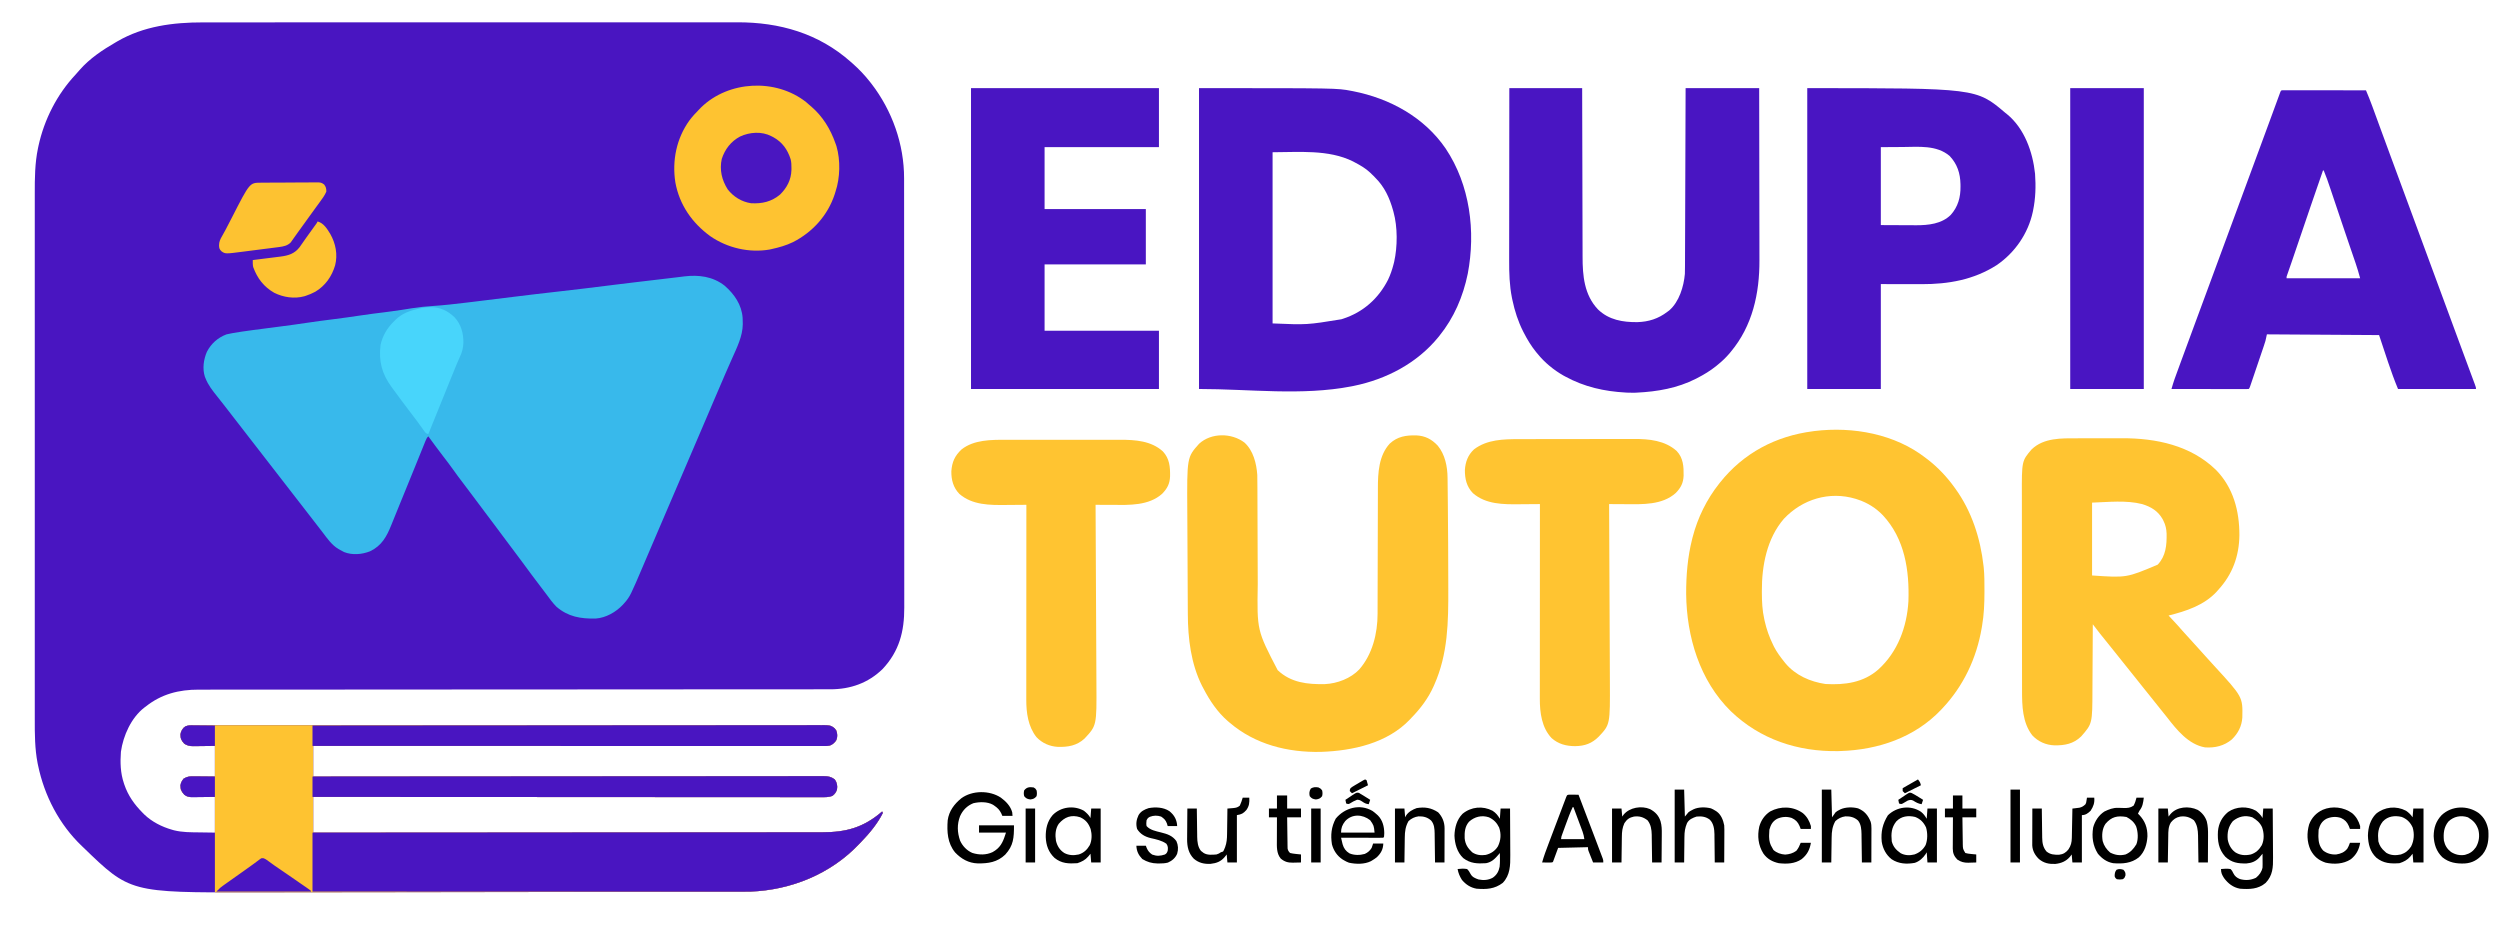 <?xml version="1.0" encoding="UTF-8"?>
<svg version="1.1" xmlns="http://www.w3.org/2000/svg" width="3432" height="1271">
<path d="M0 0 C4.042 0.004 8.085 -0.003 12.127 -0.009 C19.197 -0.018 26.268 -0.019 33.338 -0.016 C43.852 -0.01 54.366 -0.016 64.881 -0.025 C84.756 -0.04 104.63 -0.042 124.505 -0.039 C139.857 -0.037 155.209 -0.039 170.56 -0.043 C172.768 -0.044 174.976 -0.045 177.184 -0.045 C180.512 -0.046 183.84 -0.047 187.167 -0.048 C218.094 -0.056 249.02 -0.061 279.947 -0.057 C281.112 -0.056 282.277 -0.056 283.478 -0.056 C289.383 -0.055 295.288 -0.054 301.193 -0.054 C302.365 -0.053 303.538 -0.053 304.746 -0.053 C307.118 -0.053 309.489 -0.052 311.86 -0.052 C348.753 -0.047 385.645 -0.055 422.538 -0.073 C464.018 -0.094 505.499 -0.104 546.98 -0.1 C551.406 -0.1 555.833 -0.1 560.259 -0.099 C561.894 -0.099 561.894 -0.099 563.561 -0.099 C579.986 -0.098 596.41 -0.105 612.834 -0.115 C631.522 -0.127 650.21 -0.129 668.899 -0.116 C679.345 -0.11 689.791 -0.111 700.238 -0.125 C707.231 -0.133 714.224 -0.13 721.217 -0.119 C725.192 -0.113 729.166 -0.111 733.14 -0.123 C791.518 -0.284 845.039 15.001 889.311 54.263 C890.229 55.07 891.147 55.877 892.092 56.708 C900.677 64.336 908.193 72.237 915.311 81.263 C916.045 82.191 916.778 83.119 917.534 84.076 C946.134 121.201 962.529 167.297 962.443 214.283 C962.446 215.87 962.446 215.87 962.449 217.489 C962.454 221.021 962.453 224.553 962.452 228.085 C962.454 230.648 962.457 233.211 962.461 235.774 C962.468 242.071 962.47 248.369 962.471 254.666 C962.472 262.213 962.478 269.76 962.485 277.306 C962.501 295.542 962.507 313.777 962.512 332.013 C962.514 340.643 962.518 349.274 962.522 357.905 C962.535 387.464 962.545 417.023 962.549 446.582 C962.549 448.436 962.549 450.29 962.549 452.145 C962.55 454.003 962.55 455.862 962.55 457.721 C962.55 461.449 962.551 465.178 962.551 468.906 C962.551 469.831 962.552 470.755 962.552 471.708 C962.555 501.683 962.571 531.659 962.595 561.635 C962.619 593.347 962.633 625.06 962.634 656.773 C962.634 660.255 962.634 663.738 962.635 667.221 C962.635 668.079 962.635 668.936 962.635 669.82 C962.636 683.603 962.647 697.385 962.662 711.168 C962.676 725.027 962.679 738.887 962.671 752.746 C962.667 760.972 962.671 769.198 962.686 777.424 C962.697 783.577 962.692 789.73 962.682 795.883 C962.68 798.364 962.683 800.846 962.691 803.327 C962.799 835.97 955.942 863.083 933.061 887.568 C913.238 906.996 888.505 915.605 861.009 915.519 C859.473 915.522 857.937 915.525 856.401 915.53 C852.187 915.539 847.974 915.535 843.76 915.53 C839.173 915.527 834.586 915.535 829.999 915.541 C821.961 915.551 813.924 915.554 805.887 915.552 C793.935 915.549 781.983 915.557 770.031 915.568 C749.921 915.586 729.811 915.595 709.702 915.599 C682.235 915.604 654.768 915.623 627.301 915.645 C614.504 915.655 601.707 915.665 588.909 915.675 C586.987 915.676 586.987 915.676 585.027 915.677 C555.207 915.699 525.388 915.716 495.568 915.73 C493.547 915.731 491.526 915.732 489.505 915.733 C469.211 915.744 448.917 915.753 428.624 915.763 C407.665 915.773 386.706 915.783 365.746 915.794 C363.727 915.795 361.707 915.796 359.688 915.797 C329.258 915.812 298.827 915.829 268.397 915.852 C267.118 915.853 265.839 915.854 264.521 915.855 C251.749 915.864 238.978 915.874 226.206 915.884 C198.773 915.906 171.339 915.923 143.905 915.928 C123.905 915.932 103.905 915.943 83.904 915.961 C72.023 915.972 60.142 915.977 48.261 915.973 C40.322 915.972 32.382 915.977 24.443 915.989 C19.921 915.995 15.4 915.998 10.878 915.993 C6.757 915.988 2.636 915.992 -1.485 916.003 C-2.959 916.006 -4.433 916.005 -5.907 916 C-33.09 915.921 -57.212 922.11 -78.689 939.263 C-79.296 939.707 -79.903 940.15 -80.529 940.607 C-98.556 954.52 -109.587 979.186 -112.689 1001.263 C-113.774 1015.89 -113.375 1030.302 -108.689 1044.263 C-108.48 1044.903 -108.271 1045.542 -108.056 1046.201 C-102.886 1061.567 -94.067 1073.869 -82.689 1085.263 C-81.614 1086.356 -81.614 1086.356 -80.517 1087.47 C-70.031 1097.463 -56.547 1104.311 -42.689 1108.263 C-41.768 1108.529 -40.847 1108.794 -39.898 1109.068 C-28.473 1111.942 -17.031 1111.819 -5.314 1111.951 C1.822 1112.054 8.959 1112.157 16.311 1112.263 C16.311 1096.093 16.311 1079.923 16.311 1063.263 C4.359 1063.382 4.359 1063.382 -7.592 1063.533 C-9.097 1063.542 -10.602 1063.55 -12.107 1063.556 C-12.88 1063.571 -13.653 1063.587 -14.45 1063.603 C-19.071 1063.605 -22.017 1063.128 -25.689 1060.263 C-29.512 1055.909 -31.063 1053.331 -30.966 1047.427 C-30.47 1043.555 -29.032 1041.407 -26.689 1038.263 C-21.729 1035.064 -17.705 1034.856 -12.009 1034.97 C-11.288 1034.973 -10.567 1034.976 -9.823 1034.979 C-7.153 1034.995 -4.484 1035.037 -1.814 1035.076 C4.167 1035.138 10.149 1035.199 16.311 1035.263 C16.311 1021.403 16.311 1007.543 16.311 993.263 C4.734 993.382 4.734 993.382 -6.844 993.533 C-8.305 993.542 -9.767 993.55 -11.228 993.556 C-11.975 993.571 -12.721 993.587 -13.49 993.603 C-18.296 993.605 -21.51 992.886 -25.689 990.263 C-29.563 985.97 -31.056 983.297 -30.97 977.427 C-30.473 973.604 -28.956 971.388 -26.689 968.263 C-22.866 965.419 -20.135 964.888 -15.413 964.886 C-14.138 964.878 -12.862 964.87 -11.548 964.862 C-10.132 964.869 -8.716 964.876 -7.3 964.883 C-5.79 964.879 -4.28 964.875 -2.771 964.869 C1.399 964.856 5.567 964.862 9.737 964.872 C14.265 964.878 18.793 964.868 23.321 964.859 C31.264 964.847 39.206 964.846 47.149 964.852 C58.96 964.861 70.771 964.853 82.582 964.841 C103.673 964.822 124.764 964.819 145.856 964.825 C164.313 964.829 182.771 964.829 201.229 964.823 C203.702 964.822 206.175 964.821 208.647 964.82 C212.374 964.819 216.1 964.818 219.826 964.817 C254.483 964.806 289.14 964.802 323.798 964.809 C325.759 964.81 325.759 964.81 327.759 964.81 C338.376 964.813 348.993 964.815 359.61 964.818 C401.032 964.828 442.453 964.82 483.875 964.797 C530.381 964.771 576.888 964.758 623.394 964.765 C628.349 964.765 633.305 964.766 638.26 964.767 C639.48 964.767 640.7 964.767 641.957 964.767 C660.405 964.77 678.854 964.762 697.302 964.749 C718.273 964.734 739.244 964.733 760.216 964.751 C771.961 964.76 783.706 964.759 795.452 964.741 C803.288 964.731 811.125 964.735 818.961 964.751 C823.432 964.76 827.903 964.762 832.374 964.747 C836.438 964.733 840.502 964.737 844.565 964.757 C846.03 964.761 847.494 964.758 848.958 964.747 C850.942 964.734 852.926 964.748 854.91 964.763 C856.01 964.763 857.109 964.763 858.243 964.763 C862.953 965.531 866.114 967.867 869.186 971.451 C871.159 976.383 871.193 981.175 869.124 986.076 C866.267 989.523 863.577 991.841 859.311 993.263 C857.676 993.354 856.037 993.388 854.399 993.387 C853.377 993.39 852.356 993.392 851.303 993.394 C849.611 993.39 849.611 993.39 847.885 993.386 C846.686 993.387 845.487 993.388 844.252 993.39 C840.904 993.392 837.556 993.39 834.207 993.385 C830.573 993.382 826.938 993.384 823.303 993.386 C816.926 993.388 810.549 993.386 804.172 993.382 C794.689 993.376 785.206 993.376 775.724 993.377 C759.774 993.378 743.825 993.375 727.875 993.369 C712.077 993.363 696.28 993.359 680.482 993.358 C679.01 993.358 679.01 993.358 677.508 993.358 C672.524 993.357 667.541 993.357 662.558 993.357 C627.237 993.355 591.916 993.348 556.595 993.339 C522.275 993.329 487.956 993.322 453.637 993.318 C452.579 993.318 451.522 993.318 450.432 993.318 C439.814 993.316 429.195 993.315 418.577 993.314 C396.944 993.311 375.312 993.308 353.68 993.305 C352.685 993.305 351.69 993.305 350.666 993.305 C284.214 993.296 217.763 993.28 151.311 993.263 C151.311 1007.123 151.311 1020.983 151.311 1035.263 C154.959 1035.259 158.606 1035.256 162.364 1035.252 C226.175 1035.188 289.986 1035.129 353.796 1035.094 C354.795 1035.093 355.793 1035.093 356.822 1035.092 C378.522 1035.08 400.221 1035.069 421.921 1035.059 C432.562 1035.054 443.203 1035.049 453.844 1035.043 C454.903 1035.043 455.962 1035.042 457.053 1035.042 C491.392 1035.025 525.731 1034.995 560.07 1034.958 C595.35 1034.92 630.63 1034.896 665.91 1034.887 C670.89 1034.886 675.87 1034.885 680.85 1034.884 C681.83 1034.883 682.81 1034.883 683.82 1034.883 C699.615 1034.878 715.409 1034.86 731.204 1034.836 C747.073 1034.812 762.942 1034.803 778.811 1034.809 C788.246 1034.812 797.68 1034.804 807.114 1034.78 C813.412 1034.765 819.71 1034.764 826.007 1034.776 C829.599 1034.782 833.19 1034.782 836.781 1034.764 C840.646 1034.744 844.512 1034.756 848.377 1034.771 C849.496 1034.76 850.615 1034.75 851.768 1034.739 C858.163 1034.795 862.132 1035.406 867.311 1039.263 C870.393 1043.638 871.214 1048.008 870.311 1053.263 C868.994 1056.999 867.202 1059.643 863.901 1061.939 C858.743 1063.842 853.957 1063.671 848.5 1063.632 C847.296 1063.636 846.092 1063.639 844.852 1063.643 C841.503 1063.649 838.154 1063.642 834.806 1063.63 C831.165 1063.62 827.525 1063.627 823.884 1063.632 C817.502 1063.638 811.119 1063.633 804.737 1063.621 C795.246 1063.603 785.756 1063.602 776.265 1063.604 C760.301 1063.608 744.337 1063.598 728.373 1063.58 C712.563 1063.563 696.754 1063.551 680.945 1063.548 C679.962 1063.548 678.98 1063.547 677.968 1063.547 C672.978 1063.546 667.988 1063.545 662.999 1063.544 C627.646 1063.538 592.294 1063.518 556.941 1063.489 C522.594 1063.462 488.246 1063.441 453.899 1063.428 C452.311 1063.427 452.311 1063.427 450.691 1063.427 C440.062 1063.423 429.432 1063.419 418.802 1063.415 C397.148 1063.408 375.493 1063.399 353.839 1063.39 C352.843 1063.39 351.847 1063.389 350.822 1063.389 C284.318 1063.361 217.815 1063.314 151.311 1063.263 C151.311 1079.433 151.311 1095.603 151.311 1112.263 C220.081 1112.236 288.851 1112.205 357.621 1112.146 C358.639 1112.146 359.657 1112.145 360.706 1112.144 C382.835 1112.125 404.963 1112.106 427.092 1112.085 C437.944 1112.075 448.796 1112.065 459.649 1112.056 C460.728 1112.055 461.808 1112.054 462.921 1112.053 C497.91 1112.021 532.9 1112.003 567.889 1111.991 C603.852 1111.979 639.815 1111.954 675.778 1111.912 C680.86 1111.906 685.942 1111.9 691.024 1111.895 C692.024 1111.894 693.024 1111.893 694.054 1111.891 C710.141 1111.874 726.227 1111.87 742.313 1111.872 C758.494 1111.873 774.674 1111.859 790.855 1111.831 C800.463 1111.815 810.07 1111.809 819.678 1111.82 C826.105 1111.826 832.532 1111.818 838.96 1111.798 C842.616 1111.787 846.272 1111.782 849.928 1111.795 C883.042 1111.902 907.086 1105.143 932.311 1083.263 C932.641 1083.923 932.971 1084.583 933.311 1085.263 C926.125 1099.728 915.007 1113.155 903.833 1124.69 C902.764 1125.795 901.702 1126.907 900.645 1128.024 C861.775 1169.04 807.407 1191.139 751.311 1193.263 C743.352 1193.445 735.389 1193.418 727.428 1193.421 C725.026 1193.426 722.623 1193.431 720.221 1193.436 C715.019 1193.447 709.816 1193.455 704.614 1193.46 C696.871 1193.467 689.128 1193.48 681.385 1193.494 C668.322 1193.518 655.259 1193.537 642.197 1193.554 C629.184 1193.571 616.171 1193.589 603.158 1193.61 C602.344 1193.612 601.53 1193.613 600.691 1193.614 C596.553 1193.621 592.414 1193.628 588.275 1193.634 C558.919 1193.682 529.564 1193.725 500.208 1193.766 C472.028 1193.805 443.848 1193.846 415.668 1193.891 C414.378 1193.893 414.378 1193.893 413.063 1193.895 C406.138 1193.906 399.214 1193.917 392.289 1193.928 C361.775 1193.976 331.261 1194.023 300.746 1194.069 C295.108 1194.077 289.469 1194.086 283.831 1194.094 C244.145 1194.155 204.459 1194.208 164.773 1194.247 C154.208 1194.258 143.643 1194.27 133.078 1194.284 C118.463 1194.303 103.849 1194.318 89.234 1194.327 C82.026 1194.332 74.817 1194.338 67.609 1194.349 C-100.303 1194.598 -100.303 1194.598 -164.689 1132.263 C-165.477 1131.514 -165.477 1131.514 -166.281 1130.749 C-197.355 1101.15 -217.855 1061.551 -226.501 1019.701 C-226.696 1018.77 -226.891 1017.839 -227.092 1016.88 C-230.936 996.956 -230.983 976.824 -230.946 956.614 C-230.941 952.631 -230.947 948.648 -230.952 944.665 C-230.959 937.703 -230.959 930.742 -230.954 923.78 C-230.947 913.428 -230.951 903.075 -230.957 892.723 C-230.967 874.228 -230.966 855.732 -230.96 837.237 C-230.955 821.051 -230.954 804.864 -230.957 788.678 C-230.957 787.602 -230.957 786.527 -230.957 785.419 C-230.958 781.053 -230.958 776.688 -230.959 772.322 C-230.965 731.402 -230.959 690.481 -230.949 649.561 C-230.939 613.238 -230.94 576.916 -230.95 540.594 C-230.96 499.748 -230.965 458.902 -230.958 418.056 C-230.958 413.698 -230.957 409.34 -230.957 404.983 C-230.956 403.91 -230.956 402.837 -230.956 401.731 C-230.954 385.559 -230.956 369.387 -230.961 353.215 C-230.967 334.818 -230.966 316.421 -230.955 298.024 C-230.949 287.74 -230.949 277.455 -230.956 267.17 C-230.961 260.288 -230.958 253.405 -230.949 246.522 C-230.944 242.609 -230.943 238.697 -230.95 234.784 C-230.986 214.044 -230.827 193.278 -226.564 172.888 C-226.35 171.857 -226.136 170.826 -225.916 169.763 C-217.987 133.367 -200.445 98.831 -174.912 71.638 C-172.97 69.563 -171.136 67.441 -169.314 65.263 C-155.468 49.458 -137.738 37.7 -119.689 27.263 C-119.057 26.892 -118.424 26.521 -117.773 26.139 C-81.697 5.127 -40.97 -0.065 0 0 Z " fill="#4915C1" transform="translate(278.689,30.737)"/>
<path d="M0 0 C13.319 11.669 23.426 26.156 24.664 44.273 C24.729 46.238 24.776 48.203 24.805 50.168 C24.839 51.511 24.839 51.511 24.875 52.882 C24.69 69.403 16.855 84.844 10.29 99.634 C8.229 104.278 6.191 108.933 4.151 113.588 C3.085 116.022 2.018 118.455 0.949 120.888 C-4.552 133.418 -9.912 146.008 -15.258 158.605 C-17.174 163.115 -19.091 167.624 -21.008 172.133 C-21.723 173.816 -21.723 173.816 -22.453 175.533 C-27.863 188.255 -33.309 200.962 -38.758 213.668 C-39.254 214.826 -39.751 215.985 -40.263 217.178 C-42.776 223.039 -45.29 228.9 -47.804 234.761 C-52.312 245.271 -56.817 255.783 -61.321 266.295 C-63.821 272.128 -66.321 277.96 -68.82 283.793 C-69.82 286.126 -70.82 288.46 -71.82 290.793 C-77.82 304.793 -77.82 304.793 -79.32 308.292 C-80.321 310.628 -81.322 312.963 -82.323 315.298 C-84.809 321.102 -87.297 326.905 -89.785 332.707 C-94.441 343.566 -99.093 354.426 -103.73 365.292 C-105.636 369.759 -107.545 374.225 -109.454 378.691 C-110.749 381.721 -112.042 384.752 -113.334 387.784 C-122.485 409.265 -122.485 409.265 -127.289 419.574 C-127.599 420.245 -127.909 420.915 -128.229 421.606 C-130.767 426.966 -133.806 431.45 -137.82 435.793 C-138.424 436.475 -139.027 437.157 -139.648 437.859 C-149.161 448.049 -163.097 456.005 -177.217 456.954 C-197.779 457.302 -214.952 454.547 -231.062 440.598 C-236.303 435.269 -240.623 429.251 -245.025 423.228 C-247.547 419.808 -250.135 416.441 -252.722 413.071 C-261.485 401.65 -270.026 390.073 -278.529 378.459 C-285.872 368.437 -293.308 358.496 -300.859 348.629 C-305.827 342.127 -310.696 335.558 -315.531 328.957 C-319.893 323.016 -324.341 317.145 -328.82 311.293 C-334.471 303.91 -340.031 296.469 -345.522 288.968 C-349.965 282.915 -354.504 276.94 -359.07 270.98 C-363.816 264.784 -368.475 258.552 -372.963 252.167 C-377.352 245.965 -382 239.96 -386.621 233.929 C-393.474 224.972 -400.165 215.898 -406.82 206.793 C-408.869 208.841 -409.498 210.1 -410.566 212.74 C-410.902 213.565 -411.239 214.39 -411.586 215.239 C-411.949 216.145 -412.313 217.051 -412.688 217.984 C-413.074 218.936 -413.461 219.887 -413.859 220.868 C-415.143 224.028 -416.419 227.192 -417.695 230.355 C-418.593 232.569 -419.491 234.782 -420.389 236.994 C-422.263 241.61 -424.134 246.227 -426.004 250.845 C-431.211 263.699 -436.459 276.537 -441.707 289.375 C-442.526 291.379 -443.345 293.383 -444.164 295.387 C-444.56 296.356 -444.957 297.325 -445.365 298.323 C-447.581 303.747 -449.787 309.176 -451.98 314.609 C-453.254 317.76 -454.533 320.909 -455.814 324.057 C-456.389 325.475 -456.961 326.895 -457.53 328.316 C-463.931 344.292 -470.738 356.949 -486.828 364.602 C-497.816 368.977 -511.268 370.142 -522.445 365.668 C-524.264 364.761 -526.058 363.805 -527.82 362.793 C-528.627 362.347 -529.434 361.901 -530.266 361.441 C-539.501 355.838 -545.553 346.988 -551.984 338.516 C-555.227 334.246 -558.524 330.021 -561.82 325.793 C-565.835 320.638 -569.841 315.476 -573.82 310.293 C-580.115 302.096 -586.47 293.947 -592.82 285.793 C-599.969 276.613 -607.11 267.428 -614.195 258.199 C-617.387 254.051 -620.605 249.923 -623.82 245.793 C-627.835 240.637 -631.841 235.476 -635.82 230.293 C-642.115 222.096 -648.47 213.947 -654.82 205.793 C-661.974 196.607 -669.12 187.415 -676.211 178.18 C-678.727 174.909 -681.257 171.65 -683.791 168.393 C-684.978 166.866 -686.165 165.339 -687.35 163.81 C-690.408 159.869 -693.49 155.949 -696.617 152.062 C-703.037 144.042 -709.063 136.456 -712.82 126.793 C-713.081 126.139 -713.341 125.486 -713.609 124.812 C-717.131 113.802 -715.273 101.197 -710.82 90.793 C-704.974 79.455 -695.718 71.242 -683.82 66.793 C-681.379 66.222 -678.921 65.721 -676.453 65.277 C-675.759 65.152 -675.065 65.028 -674.35 64.899 C-666.68 63.546 -658.975 62.463 -651.258 61.418 C-649.699 61.204 -648.141 60.99 -646.583 60.775 C-634.307 59.095 -622.016 57.532 -609.724 55.981 C-597.707 54.462 -585.723 52.785 -573.746 50.98 C-561.465 49.134 -549.161 47.528 -536.839 45.981 C-524.623 44.445 -512.443 42.746 -500.269 40.912 C-488.963 39.212 -477.641 37.748 -466.288 36.387 C-458.806 35.477 -451.354 34.442 -443.906 33.281 C-442.621 33.082 -442.621 33.082 -441.31 32.879 C-437.163 32.235 -433.018 31.578 -428.876 30.899 C-419.475 29.398 -410.134 28.461 -400.633 27.848 C-385.438 26.864 -370.363 25.139 -355.253 23.307 C-352.26 22.945 -349.266 22.589 -346.272 22.232 C-328.074 20.064 -309.886 17.819 -291.705 15.507 C-270.572 12.824 -249.409 10.421 -228.245 7.998 C-204.519 5.281 -180.808 2.477 -157.116 -0.529 C-156.217 -0.643 -155.317 -0.757 -154.391 -0.875 C-153.069 -1.043 -153.069 -1.043 -151.72 -1.214 C-141.968 -2.448 -132.207 -3.614 -122.445 -4.77 C-121.174 -4.92 -121.174 -4.92 -119.877 -5.074 C-115.626 -5.577 -111.374 -6.079 -107.123 -6.581 C-98.578 -7.589 -90.035 -8.607 -81.491 -9.624 C-78.767 -9.948 -76.043 -10.272 -73.319 -10.596 C-71.65 -10.794 -69.981 -10.993 -68.312 -11.191 C-67.569 -11.28 -66.825 -11.368 -66.058 -11.459 C-65.352 -11.543 -64.645 -11.627 -63.917 -11.714 C-62.898 -11.835 -62.898 -11.835 -61.858 -11.959 C-59.768 -12.213 -57.681 -12.485 -55.593 -12.756 C-35.56 -15.153 -16.345 -12.791 0 0 Z " fill="#38B9EB" transform="translate(994.82,392.207)"/>
<path d="M0 0 C1.275 -0.008 2.551 -0.016 3.865 -0.024 C5.281 -0.017 6.697 -0.01 8.113 -0.003 C9.623 -0.007 11.133 -0.011 12.642 -0.017 C16.812 -0.03 20.98 -0.024 25.15 -0.014 C29.678 -0.008 34.206 -0.018 38.734 -0.027 C46.677 -0.039 54.619 -0.04 62.562 -0.034 C74.373 -0.025 86.184 -0.033 97.994 -0.045 C119.086 -0.064 140.177 -0.067 161.269 -0.061 C179.726 -0.057 198.184 -0.057 216.642 -0.063 C219.115 -0.064 221.587 -0.065 224.06 -0.065 C227.787 -0.067 231.513 -0.068 235.239 -0.069 C269.896 -0.08 304.553 -0.084 339.211 -0.076 C340.518 -0.076 341.825 -0.076 343.172 -0.076 C353.789 -0.073 364.406 -0.07 375.023 -0.068 C416.445 -0.058 457.866 -0.066 499.288 -0.089 C545.794 -0.115 592.3 -0.128 638.807 -0.121 C643.762 -0.12 648.717 -0.12 653.673 -0.119 C654.893 -0.119 656.113 -0.119 657.37 -0.119 C675.818 -0.116 694.266 -0.124 712.715 -0.137 C733.686 -0.152 754.657 -0.153 775.629 -0.135 C787.374 -0.126 799.119 -0.127 810.865 -0.145 C818.701 -0.155 826.538 -0.151 834.374 -0.135 C838.845 -0.126 843.316 -0.124 847.787 -0.139 C851.851 -0.153 855.914 -0.148 859.978 -0.129 C861.443 -0.125 862.907 -0.128 864.371 -0.139 C866.355 -0.152 868.339 -0.138 870.323 -0.123 C871.423 -0.123 872.522 -0.123 873.656 -0.123 C878.366 0.645 881.527 2.981 884.599 6.565 C886.572 11.497 886.606 16.289 884.537 21.19 C881.68 24.637 878.99 26.955 874.724 28.377 C873.089 28.468 871.45 28.502 869.812 28.501 C868.279 28.505 868.279 28.505 866.716 28.508 C865.024 28.504 865.024 28.504 863.298 28.5 C862.099 28.501 860.9 28.503 859.665 28.504 C856.317 28.506 852.969 28.504 849.62 28.499 C845.986 28.496 842.351 28.498 838.716 28.5 C832.339 28.502 825.962 28.5 819.585 28.496 C810.102 28.49 800.619 28.49 791.137 28.491 C775.187 28.492 759.238 28.489 743.288 28.483 C727.49 28.477 711.692 28.473 695.895 28.472 C694.423 28.472 694.423 28.472 692.921 28.472 C687.937 28.472 682.954 28.471 677.971 28.471 C642.65 28.469 607.329 28.462 572.008 28.453 C537.688 28.443 503.369 28.436 469.05 28.432 C467.992 28.432 466.935 28.432 465.845 28.432 C455.227 28.43 444.608 28.429 433.99 28.428 C412.357 28.425 390.725 28.423 369.093 28.42 C368.098 28.419 367.103 28.419 366.079 28.419 C299.627 28.41 233.176 28.394 166.724 28.377 C166.724 42.237 166.724 56.097 166.724 70.377 C172.195 70.372 172.195 70.372 177.777 70.366 C241.588 70.302 305.399 70.243 369.209 70.208 C370.707 70.207 370.707 70.207 372.235 70.206 C393.935 70.194 415.634 70.183 437.334 70.173 C447.975 70.168 458.616 70.163 469.257 70.157 C470.845 70.157 470.845 70.157 472.466 70.156 C506.805 70.139 541.144 70.109 575.482 70.072 C610.763 70.034 646.043 70.01 681.323 70.002 C686.303 70 691.283 69.999 696.263 69.998 C697.243 69.997 698.223 69.997 699.233 69.997 C715.028 69.992 730.822 69.974 746.617 69.95 C762.486 69.926 778.355 69.917 794.224 69.923 C803.658 69.926 813.093 69.918 822.527 69.894 C828.825 69.879 835.123 69.879 841.42 69.89 C845.012 69.896 848.603 69.896 852.194 69.878 C856.059 69.859 859.925 69.87 863.79 69.885 C864.909 69.874 866.028 69.864 867.181 69.853 C873.576 69.909 877.545 70.52 882.724 74.377 C885.806 78.752 886.627 83.122 885.724 88.377 C884.407 92.113 882.615 94.757 879.314 97.053 C874.156 98.956 869.37 98.785 863.913 98.746 C862.709 98.75 861.505 98.753 860.265 98.757 C856.916 98.763 853.567 98.757 850.219 98.744 C846.578 98.734 842.938 98.741 839.297 98.746 C832.915 98.752 826.532 98.747 820.15 98.735 C810.659 98.717 801.169 98.716 791.678 98.718 C775.714 98.722 759.75 98.712 743.786 98.694 C727.976 98.677 712.167 98.665 696.358 98.662 C695.375 98.662 694.393 98.661 693.38 98.661 C688.391 98.66 683.401 98.659 678.412 98.658 C643.059 98.652 607.707 98.632 572.354 98.604 C538.007 98.576 503.659 98.555 469.312 98.542 C467.724 98.541 467.724 98.541 466.104 98.541 C455.475 98.537 444.845 98.533 434.215 98.529 C412.561 98.522 390.906 98.513 369.252 98.504 C368.256 98.504 367.26 98.503 366.234 98.503 C299.731 98.475 233.228 98.428 166.724 98.377 C166.724 114.547 166.724 130.717 166.724 147.377 C235.494 147.35 304.264 147.319 373.034 147.261 C374.052 147.26 375.07 147.259 376.119 147.258 C398.248 147.239 420.376 147.22 442.505 147.199 C453.357 147.189 464.209 147.179 475.061 147.17 C476.141 147.169 477.221 147.168 478.334 147.167 C513.323 147.135 548.313 147.117 583.302 147.105 C619.265 147.093 655.228 147.068 691.191 147.026 C696.273 147.02 701.355 147.015 706.437 147.009 C707.437 147.008 708.437 147.007 709.467 147.006 C725.554 146.988 741.64 146.984 757.726 146.986 C773.907 146.987 790.087 146.973 806.268 146.945 C815.876 146.929 825.483 146.923 835.091 146.934 C841.518 146.94 847.945 146.932 854.372 146.912 C858.029 146.901 861.685 146.896 865.341 146.909 C898.455 147.016 922.498 140.257 947.724 118.377 C948.054 119.037 948.384 119.697 948.724 120.377 C941.537 134.842 930.42 148.269 919.246 159.804 C918.177 160.909 917.115 162.021 916.058 163.138 C877.188 204.154 822.82 226.253 766.724 228.377 C758.765 228.559 750.802 228.532 742.841 228.535 C740.439 228.54 738.036 228.545 735.634 228.55 C730.432 228.561 725.229 228.569 720.027 228.574 C712.284 228.581 704.541 228.594 696.798 228.609 C683.735 228.632 670.672 228.652 657.61 228.668 C644.597 228.685 631.584 228.703 618.571 228.724 C617.757 228.726 616.943 228.727 616.104 228.728 C611.965 228.735 607.827 228.742 603.688 228.748 C574.332 228.796 544.977 228.839 515.621 228.88 C487.441 228.919 459.261 228.96 431.081 229.005 C430.221 229.006 429.361 229.008 428.476 229.009 C421.551 229.02 414.627 229.031 407.702 229.042 C377.188 229.09 346.674 229.137 316.159 229.183 C310.521 229.191 304.882 229.2 299.244 229.208 C277.773 229.241 256.302 229.272 234.831 229.301 C234.1 229.302 233.369 229.303 232.617 229.304 C197.138 229.352 161.66 229.384 126.182 229.388 C125.451 229.389 124.72 229.389 123.967 229.389 C93.22 229.393 62.472 229.383 31.724 229.377 C31.724 186.147 31.724 142.917 31.724 98.377 C19.514 98.377 7.304 98.377 -5.276 98.377 C-10.02 95.531 -12.819 93.291 -15.276 88.377 C-15.819 81.972 -15.144 78.568 -11.276 73.377 C-6.316 70.178 -2.292 69.97 3.404 70.084 C4.125 70.087 4.846 70.09 5.59 70.093 C8.26 70.109 10.929 70.151 13.599 70.19 C19.58 70.252 25.562 70.313 31.724 70.377 C31.724 56.517 31.724 42.657 31.724 28.377 C20.146 28.496 20.146 28.496 8.569 28.647 C7.108 28.656 5.646 28.664 4.185 28.67 C3.438 28.686 2.692 28.701 1.923 28.717 C-2.883 28.719 -6.097 28 -10.276 25.377 C-14.15 21.084 -15.643 18.411 -15.557 12.541 C-15.06 8.718 -13.543 6.502 -11.276 3.377 C-7.453 0.533 -4.722 0.002 0 0 Z " fill="#FEC331" transform="translate(263.276,995.623)"/>
<path d="M0 0 C0.888 0.668 1.776 1.335 2.691 2.023 C16.511 12.774 28.805 25.791 39 40 C39.611 40.837 39.611 40.837 40.234 41.69 C62.742 72.771 74.762 110.101 79 148 C79.094 148.824 79.189 149.648 79.286 150.497 C80.294 160.68 80.244 170.902 80.25 181.125 C80.251 182.103 80.251 183.081 80.252 184.088 C80.235 199.592 79.632 214.687 77 230 C76.839 230.976 76.678 231.953 76.512 232.958 C69.387 274.881 51.283 313.163 22 344 C21.523 344.504 21.047 345.008 20.556 345.527 C-15.513 383.404 -65.476 400.351 -117 402 C-118.717 402.062 -118.717 402.062 -120.469 402.125 C-175.998 403.126 -227.732 386.031 -267.975 347.31 C-310.782 305.207 -328.617 245.067 -329.241 186.235 C-329.3 160.798 -327.25 135.741 -321 111 C-320.785 110.144 -320.57 109.289 -320.349 108.407 C-313.46 81.791 -301.068 56.536 -284 35 C-283.571 34.456 -283.143 33.911 -282.701 33.351 C-250.502 -7.131 -206.077 -30.517 -155 -37 C-154.31 -37.096 -153.62 -37.191 -152.909 -37.29 C-100.209 -43.697 -42.337 -33.269 0 0 Z M-195.125 83.25 C-218.423 110.298 -225.475 147.592 -225.312 182.25 C-225.311 183.06 -225.309 183.87 -225.307 184.705 C-225.26 197.023 -224.746 208.948 -222 221 C-221.828 221.789 -221.657 222.578 -221.48 223.392 C-218.928 234.883 -215.158 245.43 -210 256 C-209.517 256.995 -209.033 257.99 -208.535 259.016 C-204.799 266.261 -200.083 272.645 -195 279 C-194.362 279.806 -193.724 280.611 -193.066 281.441 C-179.172 298.052 -159.044 306.866 -138 310 C-111.543 311.506 -85.871 308.122 -65.375 290.044 C-38.88 265.979 -26.25 231.864 -24.125 196.574 C-22.638 154.052 -29.129 110.635 -59.192 78.361 C-68.665 68.551 -80.025 61.314 -93 57 C-94.158 56.608 -95.315 56.216 -96.508 55.812 C-132.67 44.905 -169.787 56.285 -195.125 83.25 Z " fill="#FFC431" transform="translate(2644,629)"/>
<path d="M0 0 C189.31 0 189.31 0 208.75 3.688 C209.638 3.854 210.526 4.021 211.441 4.192 C262.031 14.15 309.175 39.874 338.68 83.02 C372.008 133 380.043 196.479 368.934 254.824 C362.52 286.02 350.089 315.162 330 340 C329.556 340.551 329.112 341.102 328.654 341.67 C299.574 377.463 257.261 399.627 212.438 408.75 C210.987 409.048 210.987 409.048 209.506 409.352 C140.931 422.614 69.846 413 0 413 C0 276.71 0 140.42 0 0 Z M101 88 C101 165.55 101 243.1 101 323 C148.226 324.97 148.226 324.97 195.312 317.312 C196.123 317.06 196.934 316.807 197.769 316.547 C225.407 307.541 246.354 288.858 259.469 263.117 C262.73 256.297 265.122 249.318 267 242 C267.452 240.237 267.452 240.237 267.914 238.438 C272.553 217.568 272.736 190.646 267 170 C266.774 169.176 266.549 168.352 266.316 167.502 C261.487 150.476 254.702 135.577 242 123 C241.175 122.134 240.35 121.267 239.5 120.375 C238.675 119.591 237.85 118.808 237 118 C236.105 117.112 236.105 117.112 235.191 116.207 C228.82 110.163 221.716 106.046 214 102 C213.14 101.537 212.28 101.074 211.395 100.598 C177.81 83.886 136.479 88 101 88 Z " fill="#4915C2" transform="translate(1646,121)"/>
<path d="M0 0 C2.32 -0.004 4.641 -0.008 6.961 -0.013 C11.816 -0.02 16.671 -0.02 21.526 -0.015 C27.674 -0.009 33.822 -0.026 39.97 -0.049 C44.765 -0.064 49.559 -0.065 54.354 -0.062 C56.616 -0.062 58.879 -0.067 61.141 -0.078 C108.012 -0.263 155.566 9.67 190.203 43.301 C214.06 67.575 222.481 99.615 222.45 132.857 C222.165 161.802 212.866 186.984 193.203 208.301 C192.571 209.025 191.94 209.75 191.289 210.496 C174.098 229.202 149.086 237.377 125.203 243.301 C126.06 244.219 126.918 245.136 127.801 246.082 C138.353 257.4 138.353 257.4 143.406 263.254 C145.757 265.931 148.166 268.554 150.578 271.176 C155.491 276.517 160.357 281.899 165.203 287.301 C166.703 288.968 168.203 290.634 169.703 292.301 C171.931 294.776 174.159 297.251 176.383 299.73 C180.032 303.796 183.697 307.846 187.395 311.867 C227.073 355.019 227.073 355.019 226.473 383.316 C225.655 395.399 220.689 404.924 212.105 413.363 C201.463 422.325 188.837 425.234 175.203 424.301 C152.473 420.292 136.484 400.244 123.156 383.074 C120.064 379.102 116.888 375.199 113.703 371.301 C109.195 365.778 104.755 360.209 100.367 354.59 C96.865 350.116 93.295 345.702 89.703 341.301 C85.196 335.777 80.755 330.209 76.367 324.59 C72.865 320.116 69.295 315.702 65.703 311.301 C61.196 305.777 56.755 300.209 52.367 294.59 C48.865 290.116 45.295 285.702 41.703 281.301 C34.726 272.749 27.811 264.142 21.203 255.301 C21.201 255.867 21.198 256.432 21.196 257.015 C21.136 270.866 21.06 284.717 20.967 298.568 C20.923 305.267 20.884 311.965 20.857 318.664 C20.83 325.142 20.79 331.619 20.74 338.096 C20.723 340.554 20.712 343.012 20.706 345.471 C20.575 391.733 20.575 391.733 5.203 409.301 C-5.335 419.506 -17.323 421.726 -31.492 421.516 C-43.232 421.103 -53.849 416.36 -61.883 407.766 C-75.434 390.315 -75.953 367.254 -75.937 346.121 C-75.94 344.873 -75.943 343.624 -75.946 342.337 C-75.953 338.915 -75.956 335.492 -75.957 332.07 C-75.959 328.361 -75.966 324.653 -75.973 320.944 C-75.987 312.858 -75.993 304.771 -75.997 296.684 C-76 291.624 -76.004 286.565 -76.009 281.506 C-76.021 267.468 -76.031 253.429 -76.034 239.391 C-76.035 238.495 -76.035 237.599 -76.035 236.676 C-76.035 235.778 -76.036 234.88 -76.036 233.954 C-76.036 232.135 -76.037 230.316 -76.037 228.496 C-76.037 227.594 -76.038 226.691 -76.038 225.761 C-76.042 211.141 -76.059 196.52 -76.082 181.899 C-76.106 166.849 -76.119 151.799 -76.12 136.749 C-76.121 128.315 -76.126 119.88 -76.145 111.446 C-76.16 104.265 -76.165 97.084 -76.157 89.903 C-76.153 86.247 -76.154 82.591 -76.168 78.935 C-76.342 31.134 -76.342 31.134 -62.859 15.297 C-46.127 -0.897 -21.644 -0.015 0 0 Z M20.203 88.301 C20.203 121.301 20.203 154.301 20.203 188.301 C67.537 191.525 67.537 191.525 110.266 173.457 C121.602 161.534 122.782 146.491 122.52 130.906 C122.266 124.508 121.096 119.04 118.203 113.301 C117.66 112.208 117.66 112.208 117.105 111.094 C110.722 99.776 101.155 94.039 88.934 90.301 C66.676 84.703 42.714 87.575 20.203 88.301 Z " fill="#FFC431" transform="translate(2851.797,601.699)"/>
<path d="M0 0 C0.855 0.001 1.709 0.002 2.589 0.003 C3.567 0.001 4.544 0 5.551 -0.001 C6.632 0.002 7.713 0.006 8.827 0.01 C10.525 0.009 10.525 0.009 12.256 0.009 C16.017 0.01 19.777 0.018 23.538 0.025 C26.137 0.027 28.737 0.029 31.336 0.03 C37.491 0.033 43.646 0.041 49.802 0.051 C56.808 0.062 63.814 0.068 70.82 0.073 C85.235 0.083 99.65 0.101 114.065 0.123 C117.13 7.362 120.068 14.621 122.753 22.01 C123.088 22.925 123.423 23.84 123.768 24.782 C124.491 26.757 125.213 28.732 125.934 30.708 C127.504 35.014 129.081 39.317 130.657 43.621 C131.496 45.913 132.335 48.205 133.174 50.497 C137.972 63.609 142.799 76.71 147.628 89.811 C148.524 92.242 149.42 94.673 150.315 97.104 C156.063 112.702 161.822 128.295 167.587 143.886 C174.046 161.351 180.484 178.824 186.919 196.298 C192.791 212.244 198.672 228.186 204.565 244.123 C211.362 262.503 218.14 280.89 224.912 299.279 C230.582 314.675 236.259 330.069 241.948 345.458 C242.988 348.271 244.028 351.084 245.067 353.897 C248.105 362.121 251.146 370.344 254.197 378.562 C255.528 382.151 256.857 385.74 258.185 389.329 C258.808 391.01 259.432 392.69 260.057 394.37 C260.908 396.656 261.755 398.944 262.6 401.232 C262.853 401.907 263.105 402.582 263.365 403.277 C265.065 407.895 265.065 407.895 265.065 410.123 C229.755 410.123 194.445 410.123 158.065 410.123 C148.01 385.989 140.453 360.886 132.065 336.123 C55.835 335.628 55.835 335.628 -21.935 335.123 C-22.595 338.093 -23.255 341.063 -23.935 344.123 C-24.64 346.459 -25.382 348.784 -26.165 351.096 C-26.379 351.729 -26.592 352.363 -26.812 353.016 C-27.506 355.074 -28.206 357.13 -28.907 359.186 C-29.396 360.627 -29.884 362.07 -30.371 363.512 C-31.388 366.515 -32.408 369.517 -33.43 372.518 C-34.742 376.371 -36.048 380.226 -37.351 384.082 C-38.355 387.051 -39.362 390.019 -40.37 392.987 C-40.852 394.409 -41.335 395.832 -41.816 397.255 C-42.485 399.233 -43.159 401.209 -43.833 403.186 C-44.407 404.874 -44.407 404.874 -44.993 406.596 C-45.935 409.123 -45.935 409.123 -46.935 410.123 C-48.313 410.218 -49.697 410.245 -51.079 410.243 C-51.972 410.245 -52.866 410.246 -53.786 410.247 C-54.774 410.244 -55.761 410.24 -56.779 410.237 C-58.33 410.237 -58.33 410.237 -59.912 410.237 C-63.348 410.236 -66.784 410.229 -70.22 410.221 C-72.595 410.219 -74.97 410.217 -77.345 410.216 C-83.61 410.213 -89.876 410.203 -96.141 410.192 C-102.529 410.182 -108.916 410.177 -115.304 410.172 C-127.847 410.161 -140.391 410.144 -152.935 410.123 C-152.468 408.549 -152 406.975 -151.531 405.401 C-151.27 404.524 -151.01 403.648 -150.741 402.745 C-149.536 398.828 -148.15 394.985 -146.739 391.139 C-146.283 389.884 -146.283 389.884 -145.817 388.603 C-144.818 385.859 -143.814 383.116 -142.81 380.373 C-142.096 378.417 -141.382 376.461 -140.669 374.505 C-133.523 354.935 -126.295 335.394 -119.058 315.857 C-115.596 306.51 -112.14 297.16 -108.685 287.811 C-108.169 286.414 -108.169 286.414 -107.642 284.99 C-101.109 267.315 -94.594 249.633 -88.082 231.951 C-81.87 215.083 -75.648 198.22 -69.413 181.361 C-63.407 165.12 -57.419 148.872 -51.435 132.623 C-44.444 113.64 -37.444 94.659 -30.423 75.687 C-26.597 65.345 -22.785 54.998 -18.985 44.646 C-17.523 40.663 -16.06 36.68 -14.596 32.697 C-13.166 28.803 -11.738 24.909 -10.312 21.013 C-9.219 18.032 -8.124 15.052 -7.028 12.072 C-6.628 10.977 -6.228 9.881 -5.816 8.753 C-5.45 7.758 -5.083 6.764 -4.706 5.739 C-4.387 4.867 -4.067 3.996 -3.738 3.098 C-2.544 0.162 -2.544 0.162 0 0 Z M55.065 110.123 C44.273 141.228 33.576 172.363 23.032 203.554 C19.499 214.004 15.966 224.454 12.362 234.881 C12.093 235.661 11.823 236.442 11.545 237.246 C10.354 240.691 9.159 244.133 7.958 247.574 C7.565 248.705 7.173 249.836 6.768 251.002 C6.435 251.957 6.101 252.911 5.758 253.895 C4.966 256.052 4.966 256.052 5.065 258.123 C38.395 258.123 71.725 258.123 106.065 258.123 C104.188 251.24 102.289 244.537 99.968 237.818 C99.665 236.933 99.363 236.047 99.051 235.135 C98.388 233.196 97.723 231.257 97.058 229.319 C95.184 223.863 93.32 218.403 91.456 212.943 C91.044 211.737 90.632 210.531 90.207 209.288 C86.84 199.424 83.506 189.549 80.181 179.671 C79.3 177.055 78.419 174.439 77.538 171.823 C72.792 157.731 72.792 157.731 70.511 150.937 C69.12 146.798 67.727 142.66 66.333 138.522 C65.816 136.988 65.3 135.453 64.786 133.918 C62.096 125.895 59.347 117.929 56.065 110.123 C55.735 110.123 55.405 110.123 55.065 110.123 Z " fill="#4915C2" transform="translate(3133.935,123.877)"/>
<path d="M0 0 C33 0 66 0 100 0 C100.015 7.57 100.029 15.14 100.044 22.939 C100.093 47.217 100.156 71.495 100.229 95.773 C100.24 99.55 100.251 103.327 100.262 107.104 C100.265 107.856 100.267 108.608 100.269 109.383 C100.304 121.525 100.329 133.666 100.35 145.808 C100.372 158.286 100.405 170.763 100.449 183.241 C100.475 190.928 100.493 198.614 100.499 206.301 C100.505 212.215 100.527 218.13 100.554 224.044 C100.563 226.456 100.567 228.867 100.565 231.278 C100.552 257.438 102.769 283.821 121.719 303.781 C136.527 318.184 155.834 321.458 175.77 321.219 C191.373 320.762 204.6 316.503 217 307 C217.829 306.392 218.658 305.783 219.512 305.156 C233.197 293.297 239.451 272.433 241 255 C241.143 251.452 241.155 247.908 241.158 244.357 C241.163 243.309 241.168 242.261 241.173 241.181 C241.188 237.682 241.197 234.183 241.205 230.684 C241.215 228.17 241.225 225.657 241.235 223.143 C241.257 217.739 241.275 212.334 241.291 206.929 C241.314 199.115 241.342 191.301 241.371 183.487 C241.419 170.807 241.462 158.128 241.503 145.449 C241.542 133.135 241.584 120.822 241.628 108.508 C241.632 107.369 241.632 107.369 241.636 106.207 C241.65 102.396 241.663 98.585 241.677 94.774 C241.791 63.183 241.897 31.591 242 0 C275.33 0 308.66 0 343 0 C343.066 32.587 343.122 65.173 343.153 97.76 C343.157 101.619 343.161 105.479 343.165 109.338 C343.166 110.107 343.166 110.875 343.167 111.666 C343.18 124.056 343.204 136.446 343.231 148.836 C343.26 161.578 343.276 174.32 343.282 187.062 C343.286 194.906 343.299 202.749 343.324 210.592 C343.342 216.637 343.343 222.682 343.339 228.727 C343.34 231.185 343.346 233.642 343.358 236.099 C343.562 281.656 333.892 326.304 304 362 C303.184 362.975 302.368 363.949 301.527 364.953 C297.043 370.092 292.296 374.709 287 379 C285.6 380.156 285.6 380.156 284.172 381.336 C276 387.945 267.33 393.189 258 398 C257.068 398.481 257.068 398.481 256.117 398.973 C230.761 411.867 203.218 416.628 175 418 C173.808 418.061 172.615 418.121 171.387 418.184 C168.237 418.255 165.147 418.165 162 418 C160.783 417.938 160.783 417.938 159.542 417.875 C130.252 416.261 102.831 410.092 77 396 C76.091 395.509 75.182 395.018 74.246 394.512 C61.049 386.992 48.598 376.762 39 365 C37.84 363.596 37.84 363.596 36.656 362.164 C30.052 353.994 24.81 345.327 20 336 C19.679 335.379 19.358 334.757 19.027 334.117 C12.022 320.341 7.455 306.037 4.25 290.938 C4.051 290.006 3.853 289.074 3.648 288.114 C0.151 270.706 -0.282 253.711 -0.227 236.019 C-0.226 233.436 -0.227 230.852 -0.228 228.268 C-0.229 222.739 -0.223 217.21 -0.211 211.681 C-0.195 203.688 -0.19 195.694 -0.187 187.701 C-0.183 174.727 -0.17 161.753 -0.151 148.779 C-0.132 136.188 -0.118 123.596 -0.11 111.005 C-0.109 110.227 -0.109 109.448 -0.108 108.647 C-0.106 104.742 -0.103 100.838 -0.101 96.934 C-0.08 64.623 -0.043 32.311 0 0 Z " fill="#4915C2" transform="translate(2072,121)"/>
<path d="M0 0 C12.156 10.984 16.522 28.693 17.621 44.465 C17.779 50.406 17.786 56.345 17.795 62.288 C17.801 64.094 17.808 65.9 17.815 67.707 C17.83 71.586 17.841 75.466 17.851 79.345 C17.866 85.502 17.89 91.659 17.916 97.815 C17.987 115.32 18.046 132.824 18.098 150.329 C18.126 160.005 18.162 169.682 18.205 179.358 C18.227 184.464 18.245 189.57 18.255 194.677 C17.221 257.93 17.221 257.93 45.621 312.465 C63.784 329.703 86.63 332.151 110.508 331.601 C127.272 330.867 145.878 323.844 157.621 311.465 C175.699 290.77 182.799 262.032 182.759 234.994 C182.762 234.191 182.765 233.388 182.768 232.561 C182.776 229.897 182.777 227.233 182.779 224.569 C182.783 222.648 182.789 220.726 182.794 218.805 C182.805 214.679 182.814 210.552 182.82 206.425 C182.831 199.883 182.851 193.341 182.873 186.799 C182.935 168.199 182.989 149.599 183.022 130.999 C183.041 120.717 183.07 110.436 183.11 100.155 C183.131 94.726 183.147 89.297 183.149 83.867 C183.151 78.75 183.168 73.634 183.194 68.517 C183.201 66.654 183.203 64.792 183.2 62.929 C183.167 41.721 184.38 17.74 199.57 1.363 C210.132 -8.389 221.96 -10.141 235.84 -9.848 C248.141 -9.263 257.018 -4.591 265.309 4.215 C275.329 16.307 278.699 32.886 278.826 48.266 C278.841 49.401 278.841 49.401 278.856 50.558 C278.888 53.083 278.913 55.608 278.938 58.133 C278.958 59.958 278.979 61.782 279.001 63.607 C279.057 68.581 279.107 73.554 279.154 78.528 C279.184 81.657 279.215 84.786 279.246 87.915 C279.581 122.004 279.755 156.094 279.802 190.185 C279.809 193.685 279.818 197.185 279.829 200.685 C279.963 246.143 279.47 290.195 260.621 332.465 C260.309 333.172 259.998 333.879 259.677 334.607 C252.402 350.85 242.011 364.773 229.621 377.465 C228.908 378.24 228.195 379.014 227.461 379.812 C196.228 412.914 148.563 423.149 104.898 424.656 C59.259 425.614 14.711 414.489 -20.379 384.465 C-21.185 383.783 -21.99 383.101 -22.82 382.398 C-37.173 369.989 -47.671 354.184 -56.379 337.465 C-56.983 336.333 -57.588 335.201 -58.211 334.035 C-73.459 303.676 -77.632 268.859 -77.729 235.313 C-77.742 233.378 -77.756 231.442 -77.77 229.506 C-77.805 224.307 -77.829 219.109 -77.849 213.91 C-77.868 209.542 -77.893 205.174 -77.917 200.806 C-77.976 190.486 -78.025 180.166 -78.067 169.846 C-78.11 159.263 -78.169 148.68 -78.234 138.097 C-78.29 128.952 -78.338 119.807 -78.379 110.663 C-78.404 105.227 -78.431 99.791 -78.466 94.355 C-78.932 20.273 -78.932 20.273 -62.254 1.652 C-45.573 -13.666 -17.673 -13.428 0 0 Z " fill="#FFC431" transform="translate(1708.379,607.535)"/>
<path d="M0 0 C231.929 0 231.929 0 272 34 C272.724 34.567 273.449 35.134 274.195 35.719 C298.185 55.323 309.553 87.603 312.719 117.527 C313.952 134.501 313.46 151.323 310 168 C309.861 168.676 309.722 169.351 309.578 170.047 C303.199 199.634 284.932 226.038 260 243 C228.503 263.115 193.647 269.226 156.762 269.098 C155.325 269.096 153.889 269.095 152.453 269.095 C147.198 269.089 141.943 269.075 136.688 269.062 C124.911 269.042 113.134 269.021 101 269 C101 316.52 101 364.04 101 413 C67.67 413 34.34 413 0 413 C0 276.71 0 140.42 0 0 Z M101 81 C101 116.31 101 151.62 101 188 C110.446 188.041 119.892 188.083 129.625 188.125 C134.054 188.152 134.054 188.152 138.573 188.18 C140.957 188.186 143.342 188.191 145.727 188.195 C146.929 188.206 148.131 188.216 149.37 188.226 C166.188 188.23 184.485 186.437 197 174 C206.941 162.875 210.58 149.792 210.375 135.062 C210.365 134.008 210.355 132.953 210.344 131.866 C210.046 116.91 205.908 104.136 195.438 93.07 C177.613 77.931 152.745 80.62 131 80.812 C121.1 80.874 111.2 80.936 101 81 Z " fill="#4915C2" transform="translate(2481,121)"/>
<path d="M0 0 C85.14 0 170.28 0 258 0 C258 26.73 258 53.46 258 81 C206.19 81 154.38 81 101 81 C101 109.05 101 137.1 101 166 C146.87 166 192.74 166 240 166 C240 191.08 240 216.16 240 242 C194.13 242 148.26 242 101 242 C101 272.03 101 302.06 101 333 C152.81 333 204.62 333 258 333 C258 359.4 258 385.8 258 413 C172.86 413 87.72 413 0 413 C0 276.71 0 140.42 0 0 Z " fill="#4915C2" transform="translate(1333,121)"/>
<path d="M0 0 C0.33 0.66 0.66 1.32 1 2 C-6.187 16.464 -17.304 29.892 -28.478 41.427 C-29.547 42.532 -30.609 43.644 -31.667 44.761 C-70.504 85.744 -124.928 107.942 -181 110 C-189.245 110.175 -197.494 110.131 -205.74 110.12 C-208.233 110.121 -210.726 110.122 -213.219 110.123 C-218.616 110.125 -224.013 110.123 -229.41 110.119 C-237.435 110.113 -245.46 110.113 -253.485 110.114 C-266.988 110.115 -280.491 110.112 -293.994 110.106 C-307.356 110.1 -320.718 110.096 -334.079 110.095 C-334.912 110.095 -335.744 110.095 -336.601 110.095 C-340.827 110.094 -345.053 110.094 -349.279 110.094 C-379.18 110.092 -409.081 110.085 -438.982 110.075 C-468.023 110.066 -497.063 110.059 -526.104 110.055 C-527 110.055 -527.896 110.055 -528.819 110.055 C-537.815 110.053 -546.812 110.052 -555.808 110.051 C-574.134 110.048 -592.459 110.045 -610.785 110.042 C-612.049 110.042 -612.049 110.042 -613.338 110.042 C-669.559 110.033 -725.779 110.017 -782 110 C-782 83.27 -782 56.54 -782 29 C-768.436 28.995 -768.436 28.995 -754.597 28.989 C-748.462 28.986 -742.326 28.984 -736.191 28.981 C-735.393 28.981 -734.596 28.98 -733.775 28.98 C-680.985 28.956 -628.195 28.928 -575.404 28.883 C-574.385 28.883 -573.365 28.882 -572.315 28.881 C-550.156 28.862 -527.996 28.843 -505.837 28.822 C-494.97 28.812 -484.103 28.802 -473.235 28.792 C-472.154 28.792 -471.073 28.791 -469.958 28.79 C-434.92 28.758 -399.882 28.74 -364.844 28.728 C-328.832 28.716 -292.819 28.691 -256.807 28.649 C-251.718 28.643 -246.629 28.637 -241.54 28.632 C-240.538 28.631 -239.537 28.629 -238.505 28.628 C-222.396 28.611 -206.288 28.607 -190.179 28.608 C-173.976 28.609 -157.773 28.596 -141.57 28.568 C-131.949 28.552 -122.328 28.546 -112.707 28.557 C-106.271 28.563 -99.835 28.555 -93.399 28.535 C-89.737 28.523 -86.076 28.519 -82.415 28.531 C-49.286 28.639 -25.238 21.89 0 0 Z " fill="#4915C1" transform="translate(1211,1114)"/>
<path d="M0 0 C1.871 -0.003 3.742 -0.006 5.614 -0.011 C10.647 -0.02 15.679 -0.016 20.712 -0.01 C26.007 -0.005 31.301 -0.01 36.596 -0.013 C45.481 -0.016 54.365 -0.012 63.25 -0.002 C73.491 0.009 83.731 0.005 93.972 -0.006 C102.801 -0.015 111.631 -0.016 120.46 -0.011 C125.717 -0.008 130.975 -0.007 136.232 -0.014 C141.175 -0.02 146.118 -0.015 151.061 -0.004 C152.864 -0.001 154.668 -0.002 156.471 -0.007 C176.995 -0.052 199.209 1.371 215.156 15.946 C224.42 25.82 225.258 37.462 225.046 50.255 C224.667 60.273 221.223 66.893 214.246 74.04 C195.822 90.624 169.015 89.566 145.843 89.384 C143.599 89.374 141.355 89.365 139.111 89.356 C133.667 89.335 128.224 89.301 122.781 89.259 C122.784 89.82 122.787 90.381 122.789 90.959 C122.96 124.304 123.12 157.649 123.265 190.993 C123.283 195.007 123.3 199.021 123.318 203.034 C123.321 203.833 123.325 204.632 123.329 205.456 C123.385 218.352 123.45 231.248 123.517 244.144 C123.586 257.4 123.646 270.657 123.7 283.913 C123.733 292.077 123.772 300.241 123.82 308.405 C123.852 314.022 123.876 319.638 123.894 325.255 C123.905 328.484 123.92 331.713 123.942 334.941 C124.326 392.359 124.326 392.359 107.468 410.321 C96.942 419.937 84.891 421.934 71.078 421.571 C59.717 420.965 49.412 416.416 41.593 408.134 C30.123 393.55 27.611 374.691 27.661 356.705 C27.66 355.559 27.659 354.413 27.658 353.232 C27.656 349.401 27.662 345.57 27.667 341.739 C27.668 338.989 27.667 336.239 27.667 333.49 C27.666 327.574 27.669 321.659 27.675 315.743 C27.683 307.191 27.686 298.638 27.687 290.085 C27.689 276.208 27.696 262.331 27.705 248.454 C27.715 234.976 27.722 221.499 27.726 208.021 C27.726 207.19 27.726 206.358 27.727 205.502 C27.728 201.332 27.729 197.161 27.73 192.991 C27.741 158.413 27.758 123.836 27.781 89.259 C26.882 89.269 26.882 89.269 25.966 89.279 C19.637 89.346 13.309 89.391 6.98 89.424 C4.629 89.439 2.279 89.459 -0.072 89.485 C-22.361 89.727 -46.406 89.777 -64.219 74.259 C-72.56 65.612 -75.342 55.056 -75.219 43.259 C-74.28 30.542 -70.553 22.007 -61.219 13.259 C-44.297 -0.146 -20.526 -0.051 0 0 Z " fill="#FFC431" transform="translate(1381.219,603.741)"/>
<path d="M0 0 C1.875 -0.005 3.751 -0.01 5.626 -0.015 C10.699 -0.028 15.771 -0.035 20.844 -0.039 C24.021 -0.042 27.198 -0.046 30.376 -0.051 C40.339 -0.064 50.303 -0.074 60.267 -0.078 C71.726 -0.082 83.184 -0.1 94.643 -0.129 C103.529 -0.15 112.415 -0.16 121.302 -0.162 C126.595 -0.163 131.889 -0.169 137.183 -0.187 C142.17 -0.203 147.156 -0.205 152.142 -0.196 C153.959 -0.196 155.776 -0.2 157.592 -0.21 C178.314 -0.317 200.136 1.819 216.23 16.349 C225.252 25.904 225.887 37.8 225.683 50.157 C225.304 60.176 221.86 66.796 214.883 73.942 C196.361 90.615 169.224 89.474 145.918 89.286 C143.726 89.276 141.535 89.267 139.344 89.259 C134.035 89.237 128.726 89.204 123.418 89.161 C123.42 89.718 123.423 90.274 123.425 90.847 C123.573 123.883 123.716 156.918 123.851 189.954 C123.867 193.927 123.884 197.901 123.9 201.875 C123.905 203.061 123.905 203.061 123.91 204.272 C123.962 217.051 124.019 229.83 124.077 242.61 C124.136 255.739 124.191 268.869 124.243 281.999 C124.275 290.089 124.31 298.18 124.349 306.27 C124.378 312.492 124.402 318.714 124.424 324.936 C124.434 327.475 124.446 330.014 124.46 332.553 C124.773 391.758 124.773 391.758 109.418 408.161 C99.878 417.8 90.05 421.3 76.605 421.474 C64.451 421.403 53.718 418.648 44.453 410.415 C30.922 396.173 28.246 375.401 28.297 356.607 C28.297 355.461 28.296 354.315 28.295 353.134 C28.293 349.303 28.299 345.472 28.304 341.642 C28.305 338.892 28.304 336.142 28.304 333.392 C28.303 327.476 28.306 321.561 28.312 315.646 C28.32 307.093 28.323 298.54 28.324 289.988 C28.326 276.111 28.333 262.233 28.342 248.356 C28.351 234.878 28.359 221.401 28.363 207.923 C28.363 207.092 28.363 206.261 28.364 205.404 C28.365 201.234 28.366 197.064 28.367 192.893 C28.378 158.316 28.395 123.738 28.418 89.161 C27.519 89.171 27.519 89.171 26.603 89.181 C20.274 89.249 13.946 89.293 7.617 89.326 C5.266 89.341 2.916 89.361 0.565 89.387 C-21.724 89.63 -45.769 89.679 -63.582 74.161 C-72.251 65.174 -74.691 54.377 -74.582 42.161 C-73.831 31.141 -70.273 21.633 -62.051 14.04 C-44.138 0.407 -21.521 0.012 0 0 Z " fill="#FFC431" transform="translate(2085.582,602.839)"/>
<path d="M0 0 C33.33 0 66.66 0 101 0 C101 136.29 101 272.58 101 413 C67.67 413 34.34 413 0 413 C0 276.71 0 140.42 0 0 Z " fill="#4915C2" transform="translate(2842,121)"/>
<path d="M0 0 C1.534 1.318 3.055 2.652 4.562 4 C5.378 4.686 6.194 5.372 7.035 6.078 C23.084 19.869 33.632 37.186 40.562 57 C41.216 58.847 41.216 58.847 41.883 60.73 C47.454 79.839 46.911 104.184 40.562 123 C40.2 124.186 39.838 125.372 39.465 126.594 C30.035 155.49 9.302 178.509 -17.578 192.279 C-27.127 196.955 -37.075 199.739 -47.438 202 C-48.22 202.179 -49.002 202.358 -49.807 202.542 C-77.942 207.441 -107.959 200.419 -131.285 184.293 C-156.32 166.083 -173.738 141.163 -179.312 110.375 C-183.954 80.542 -177.816 50.098 -160.07 25.43 C-155.914 19.902 -151.317 14.893 -146.438 10 C-145.61 9.149 -144.782 8.298 -143.93 7.422 C-106.096 -29.371 -41.525 -32.571 0 0 Z " fill="#FEC331" transform="translate(1106.438,140)"/>
<path d="M0 0 C67.59 -0.068 135.181 -0.132 202.771 -0.169 C204.271 -0.17 204.271 -0.17 205.801 -0.171 C227.532 -0.183 249.262 -0.194 270.992 -0.204 C281.648 -0.209 292.304 -0.214 302.96 -0.22 C304.021 -0.22 305.081 -0.221 306.174 -0.221 C340.561 -0.238 374.948 -0.268 409.336 -0.305 C444.666 -0.343 479.995 -0.368 515.325 -0.376 C520.312 -0.377 525.299 -0.378 530.287 -0.38 C531.268 -0.38 532.25 -0.38 533.261 -0.38 C549.078 -0.385 564.895 -0.404 580.712 -0.427 C596.603 -0.451 612.495 -0.46 628.386 -0.454 C637.834 -0.451 647.282 -0.459 656.729 -0.483 C663.036 -0.498 669.342 -0.499 675.649 -0.487 C679.245 -0.481 682.842 -0.482 686.438 -0.5 C690.309 -0.519 694.179 -0.507 698.05 -0.492 C699.171 -0.503 700.292 -0.513 701.446 -0.524 C707.844 -0.468 711.818 0.14 717 4 C720.082 8.375 720.903 12.745 720 18 C718.683 21.736 716.891 24.38 713.591 26.676 C708.428 28.58 703.635 28.407 698.173 28.369 C696.968 28.373 695.762 28.376 694.52 28.38 C691.166 28.386 687.813 28.379 684.46 28.367 C680.814 28.356 677.168 28.364 673.523 28.369 C667.131 28.375 660.74 28.37 654.348 28.358 C644.844 28.34 635.34 28.339 625.836 28.341 C609.85 28.345 593.863 28.335 577.877 28.317 C562.045 28.299 546.213 28.288 530.382 28.285 C529.398 28.284 528.414 28.284 527.4 28.284 C522.403 28.283 517.407 28.282 512.41 28.281 C477.008 28.275 441.605 28.255 406.203 28.226 C371.807 28.199 337.411 28.178 303.015 28.165 C301.955 28.164 300.895 28.164 299.803 28.164 C289.158 28.16 278.514 28.156 267.869 28.152 C246.184 28.144 224.499 28.136 202.814 28.127 C201.816 28.127 200.819 28.126 199.792 28.126 C133.195 28.098 66.597 28.05 0 28 C0 18.76 0 9.52 0 0 Z " fill="#4915C1" transform="translate(429,1066)"/>
<path d="M0 0 C67.7 -0.068 135.4 -0.132 203.1 -0.169 C204.602 -0.17 204.602 -0.17 206.134 -0.171 C227.898 -0.183 249.662 -0.194 271.425 -0.204 C282.098 -0.209 292.77 -0.214 303.442 -0.22 C304.504 -0.22 305.566 -0.221 306.661 -0.221 C341.104 -0.238 375.546 -0.268 409.989 -0.305 C445.375 -0.343 480.76 -0.368 516.146 -0.376 C521.14 -0.377 526.135 -0.378 531.129 -0.38 C532.112 -0.38 533.095 -0.38 534.108 -0.38 C549.951 -0.385 565.795 -0.404 581.638 -0.427 C597.554 -0.451 613.47 -0.46 629.386 -0.454 C638.849 -0.451 648.313 -0.459 657.776 -0.483 C664.092 -0.498 670.408 -0.499 676.724 -0.487 C680.326 -0.481 683.928 -0.482 687.531 -0.5 C691.407 -0.519 695.282 -0.507 699.158 -0.492 C700.845 -0.508 700.845 -0.508 702.567 -0.524 C708.696 -0.471 712.347 -0.123 717 4 C720.199 7.732 720.466 11.108 720.285 15.855 C719.706 20.213 717.681 22.387 714.5 25.25 C710.939 27.743 708.317 28.125 704.081 28.124 C703.058 28.126 702.035 28.129 700.981 28.131 C699.287 28.127 699.287 28.127 697.558 28.123 C696.358 28.124 695.157 28.125 693.92 28.127 C690.567 28.129 687.214 28.126 683.861 28.122 C680.221 28.119 676.582 28.121 672.942 28.123 C666.555 28.125 660.169 28.123 653.783 28.119 C644.287 28.113 634.791 28.113 625.295 28.114 C609.323 28.115 593.351 28.112 577.379 28.106 C561.559 28.1 545.739 28.096 529.918 28.095 C528.444 28.095 528.444 28.095 526.94 28.095 C521.95 28.094 516.959 28.094 511.969 28.094 C476.598 28.092 441.227 28.085 405.856 28.075 C371.488 28.066 337.121 28.059 302.753 28.055 C301.694 28.055 300.635 28.055 299.544 28.055 C288.91 28.053 278.277 28.052 267.643 28.051 C245.98 28.048 224.317 28.045 202.655 28.042 C201.659 28.042 200.662 28.042 199.636 28.042 C133.091 28.033 66.545 28.017 0 28 C0 18.76 0 9.52 0 0 Z " fill="#4915C1" transform="translate(429,996)"/>
<path d="M0 0 C12.893 0.177 22.567 4.879 31.966 13.629 C41.194 23.328 44.511 35.922 44.364 48.977 C44.066 55.695 42.795 61.331 39.923 67.419 C37.31 73.067 34.92 78.784 32.583 84.551 C32.153 85.608 31.722 86.665 31.279 87.754 C29.881 91.191 28.486 94.629 27.091 98.067 C26.119 100.456 25.148 102.846 24.176 105.235 C14.822 128.249 5.511 151.28 -3.784 174.317 C-7.143 173.197 -7.593 172.581 -9.577 169.801 C-10.117 169.056 -10.656 168.31 -11.212 167.542 C-11.793 166.725 -12.373 165.908 -12.972 165.067 C-14.234 163.321 -15.499 161.576 -16.765 159.833 C-17.424 158.923 -18.083 158.014 -18.762 157.077 C-22.037 152.607 -25.411 148.213 -28.784 143.817 C-35.667 134.818 -42.458 125.758 -49.122 116.596 C-50.786 114.314 -52.467 112.044 -54.147 109.774 C-67.504 91.545 -72.09 74.31 -69.354 51.778 C-66.582 39.079 -60.035 28.301 -50.784 19.317 C-50.074 18.598 -49.364 17.878 -48.632 17.137 C-39.503 8.388 -29.035 4.76 -16.96 2.079 C-11.104 0.674 -6.426 0.01 0 0 Z " fill="#48D5FB" transform="translate(591.784,421.683)"/>
<path d="M0 0 C1.349 -0.012 1.349 -0.012 2.726 -0.025 C5.705 -0.05 8.684 -0.066 11.663 -0.081 C12.68 -0.086 13.697 -0.091 14.745 -0.097 C20.125 -0.123 25.506 -0.143 30.887 -0.157 C36.448 -0.174 42.009 -0.219 47.569 -0.27 C51.843 -0.303 56.117 -0.315 60.391 -0.32 C62.441 -0.327 64.491 -0.342 66.541 -0.366 C69.41 -0.398 72.276 -0.398 75.145 -0.391 C75.991 -0.407 76.838 -0.423 77.711 -0.44 C82.005 -0.395 83.698 -0.197 87.205 2.514 C89.725 5.895 90.202 7.987 90.202 12.193 C87.994 17.469 84.699 21.87 81.327 26.443 C80.152 28.052 78.978 29.662 77.803 31.271 C76.905 32.498 76.905 32.498 75.988 33.75 C73.208 37.552 70.456 41.373 67.702 45.193 C66.624 46.685 65.546 48.177 64.467 49.669 C61.681 53.527 58.901 57.389 56.122 61.251 C54.49 63.515 52.85 65.774 51.209 68.033 C49.322 70.631 47.463 73.246 45.631 75.884 C44.491 77.491 44.491 77.491 43.327 79.13 C42.69 80.047 42.053 80.963 41.397 81.908 C36.996 86.488 31.298 87.572 25.188 88.36 C24.525 88.448 23.862 88.536 23.179 88.627 C21.008 88.913 18.835 89.184 16.663 89.455 C15.134 89.651 13.606 89.849 12.078 90.047 C8.879 90.459 5.68 90.865 2.48 91.264 C-1.586 91.773 -5.649 92.298 -9.713 92.828 C-12.869 93.238 -16.027 93.64 -19.185 94.04 C-20.682 94.23 -22.178 94.423 -23.674 94.618 C-48.394 97.823 -48.394 97.823 -53.598 94.295 C-56.498 91.524 -56.981 89.965 -57.107 86.068 C-57.032 80.913 -55.424 77.576 -52.861 73.193 C-51.941 71.537 -51.025 69.879 -50.111 68.22 C-49.591 67.285 -49.072 66.351 -48.537 65.388 C-45.401 59.625 -42.45 53.767 -39.469 47.924 C-15.025 0.075 -15.025 0.075 0 0 Z " fill="#FDC231" transform="translate(357.798,250.807)"/>
<path d="M0 0 C0.857 0.436 1.714 0.871 2.598 1.32 C14.969 8.15 22.103 18.253 26.391 31.584 C27.413 35.639 27.532 39.585 27.5 43.75 C27.494 44.623 27.487 45.497 27.48 46.396 C27.108 59.69 21.381 70.731 11.941 80.027 C0.005 90.036 -12.864 92.829 -28 92 C-40.916 90.041 -51.958 83.217 -60 73 C-68.139 60.125 -71.439 46.127 -68.16 31.168 C-63.776 17.778 -55.578 7.1 -43.059 0.434 C-29.898 -5.717 -13.146 -6.951 0 0 Z " fill="#4A16C1" transform="translate(1059,187)"/>
<path d="M0 0 C8.396 2.29 13.156 10.22 17.43 17.234 C24.823 30.256 27.792 45.375 24.09 60.148 C19.578 75.445 10.568 88.351 -3.238 96.535 C-7.388 98.736 -11.536 100.539 -16 102 C-16.681 102.226 -17.361 102.451 -18.062 102.684 C-31.926 106.491 -46.89 104.259 -59.562 97.938 C-73.906 89.719 -82.789 78.079 -88.406 62.633 C-89.14 59.38 -89.037 56.325 -89 53 C-88.166 52.897 -88.166 52.897 -87.314 52.792 C-81.488 52.073 -75.664 51.341 -69.841 50.601 C-67.672 50.328 -65.502 50.057 -63.332 49.79 C-60.201 49.404 -57.071 49.006 -53.941 48.605 C-52.982 48.49 -52.022 48.374 -51.033 48.255 C-40.054 46.824 -31.662 44.348 -24.692 35.303 C-21.581 31.071 -18.623 26.736 -15.66 22.399 C-12.229 17.441 -8.652 12.586 -5.101 7.714 C-4.579 6.995 -4.057 6.276 -3.52 5.535 C-2.825 4.582 -2.825 4.582 -2.116 3.61 C-0.934 1.986 -0.934 1.986 0 0 Z " fill="#FDC231" transform="translate(436,304)"/>
<path d="M0 0 C4.737 3.167 7.017 6.028 10 11 C10.33 6.38 10.66 1.76 11 -3 C15.29 -3 19.58 -3 24 -3 C24.07 7.223 24.123 17.447 24.155 27.67 C24.171 32.419 24.192 37.167 24.226 41.915 C24.259 46.506 24.277 51.096 24.285 55.687 C24.29 57.43 24.301 59.173 24.317 60.916 C24.442 74.867 24.2 88.306 14 99 C2.87 107.488 -8.502 108.072 -22 107 C-30.266 105.516 -36.576 101.371 -42 95 C-45.054 90.2 -47.043 85.613 -48 80 C-43.553 79.466 -39.425 79.212 -35 80 C-32.787 82.073 -31.659 84.068 -30.246 86.738 C-27.765 91.241 -23.97 92.655 -19.312 94.312 C-12.54 95.737 -5.615 95.307 0.438 91.812 C5.825 87.946 8.436 83.273 9.695 76.855 C10.363 70.597 10.139 64.284 10 58 C9.504 58.603 9.007 59.207 8.496 59.828 C3.476 65.734 -1.095 70.54 -9 72 C-20.839 72.751 -30.492 72.488 -40.25 65 C-48.736 56.978 -51.856 45.519 -52.312 34.188 C-52.017 23.133 -49.132 12.226 -41.219 4.191 C-29.375 -5.541 -13.547 -7.033 0 0 Z M-32.422 15.16 C-38.037 21.707 -38.601 29.403 -38.312 37.734 C-37.52 46.02 -34.055 51.336 -28 57 C-22.454 60.82 -16 61.568 -9.414 60.633 C-2.207 58.837 3.355 55.201 7.348 48.859 C11.438 40.474 12.013 31.845 9 23 C5.786 16.371 1.641 12.172 -5 9 C-14.911 5.696 -24.844 8.18 -32.422 15.16 Z " fill="#000000" transform="translate(2049,1113)"/>
<path d="M0 0 C3.517 2.866 6.95 5.899 9 10 C9.495 3.565 9.495 3.565 10 -3 C14.29 -3 18.58 -3 23 -3 C23.093 7.762 23.164 18.524 23.207 29.287 C23.228 34.285 23.256 39.283 23.302 44.281 C23.345 49.112 23.369 53.942 23.38 58.773 C23.387 60.609 23.401 62.445 23.423 64.281 C23.575 77.675 23.031 88.86 13.293 99.055 C2.919 107.855 -9.08 107.941 -22 107 C-31.469 105.238 -38.179 99.975 -43.875 92.375 C-46.687 87.909 -48 85.296 -48 80 C-43.578 79.534 -39.404 79.296 -35 80 C-32.999 81.819 -32.169 83.461 -31.023 85.895 C-29.132 89.785 -26.149 92.162 -22.086 93.746 C-14.358 95.909 -7.266 95.428 0 92 C4.615 88.187 7.813 83.911 9 78 C9.078 76.486 9.108 74.969 9.098 73.453 C9.094 72.609 9.091 71.764 9.088 70.895 C9.08 70.022 9.071 69.149 9.062 68.25 C9.058 67.362 9.053 66.474 9.049 65.559 C9.037 63.372 9.021 61.186 9 59 C8.602 59.478 8.203 59.957 7.793 60.45 C7.263 61.079 6.733 61.708 6.188 62.355 C5.665 62.978 5.143 63.601 4.605 64.243 C-0.198 69.499 -5.985 71.744 -12.953 72.336 C-24.512 72.581 -33.455 71.312 -42.18 63.047 C-51.37 52.713 -52.952 41.385 -52.195 28.006 C-51.139 17.159 -46.561 8.558 -38.25 1.688 C-27.174 -5.997 -11.745 -6.592 0 0 Z M-31.75 14.25 C-37.979 21.864 -39.643 29.683 -38.781 39.488 C-37.525 46.483 -34.329 52.47 -28.688 56.875 C-21.834 61.247 -14.857 61.701 -7 60 C-0.051 57.733 4.388 53.474 8.035 47.227 C11.514 39.557 11.173 30.291 8.312 22.5 C5.378 16.137 0.917 12.602 -5 9 C-14.934 5.689 -23.905 7.831 -31.75 14.25 Z " fill="#000000" transform="translate(3097,1113)"/>
<path d="M0 0 C6.977 5.158 13.283 11.579 15.586 20.191 C15.875 22.125 15.875 22.125 16 25 C11.38 25 6.76 25 2 25 C1.484 23.804 0.969 22.608 0.438 21.375 C-1.905 16.739 -4.723 13.897 -9 11 C-9.918 10.377 -9.918 10.377 -10.855 9.742 C-18.695 5.405 -29.256 5.654 -37.816 7.66 C-46.319 11.076 -52.32 17.179 -56.035 25.461 C-60.318 36.731 -59.899 47.634 -56 59 C-52.683 66.376 -46.736 72.654 -39.25 75.875 C-29.952 78.816 -20.299 78.924 -11.434 74.809 C-1.216 69.22 2.586 61.839 6 51 C6.33 50.01 6.66 49.02 7 48 C-5.21 48 -17.42 48 -30 48 C-30 44.7 -30 41.4 -30 38 C-14.16 38 1.68 38 18 38 C18 55.319 17.345 65.726 6.035 78.16 C-4.872 88.712 -17.473 90.494 -31.93 90.273 C-44.323 89.812 -54.353 84.147 -62.812 75.25 C-73.331 62.474 -74.176 46.791 -73 31 C-71.201 18.351 -64.043 8.837 -54.375 0.938 C-39.315 -10.15 -15.524 -10.255 0 0 Z " fill="#000000" transform="translate(1374,1095)"/>
<path d="M0 0 C2.815 0.983 4.612 2.175 6.965 4.008 C12.599 8.249 18.379 12.237 24.215 16.195 C26.146 17.508 28.077 18.82 30.008 20.133 C30.945 20.77 31.883 21.406 32.849 22.062 C41.791 28.14 50.703 34.26 59.527 40.508 C60.437 41.147 60.437 41.147 61.365 41.8 C62.771 42.802 64.152 43.839 65.527 44.883 C65.527 45.213 65.527 45.543 65.527 45.883 C22.627 45.883 -20.273 45.883 -64.473 45.883 C-58.847 40.257 -58.847 40.257 -55.645 37.973 C-54.936 37.464 -54.228 36.956 -53.498 36.432 C-52.747 35.9 -51.996 35.368 -51.223 34.82 C-50.431 34.254 -49.638 33.687 -48.822 33.104 C-42.866 28.851 -36.884 24.635 -30.899 20.424 C-25.459 16.593 -20.053 12.717 -14.66 8.82 C-13.901 8.272 -13.142 7.723 -12.359 7.158 C-8.324 4.251 -8.324 4.251 -4.394 1.206 C-2.473 -0.117 -2.473 -0.117 0 0 Z " fill="#4915C1" transform="translate(361.473,1178.117)"/>
<path d="M0 0 C3.762 2.596 6.463 5.195 9 9 C9.33 5.04 9.66 1.08 10 -3 C14.62 -3 19.24 -3 24 -3 C24 21.42 24 45.84 24 71 C19.38 71 14.76 71 10 71 C9.67 67.04 9.34 63.08 9 59 C8.01 60.237 7.02 61.475 6 62.75 C1.679 67.712 -2.852 69.951 -9 72 C-21.289 72.8 -30.889 72.399 -40.812 64.375 C-49.43 56.153 -51.951 45.693 -52.312 34.125 C-52.071 23.035 -49.164 12.272 -41.219 4.188 C-29.377 -5.519 -13.537 -7.06 0 0 Z M-31.812 14.688 C-38.479 23.119 -39.028 31.361 -38 42 C-36.456 47.935 -33.692 52.012 -29 56 C-28.402 56.557 -27.804 57.114 -27.188 57.688 C-20.819 61.508 -14.071 61.531 -7 60 C-0.862 57.997 3.529 54.437 7 49 C11.085 40.909 11.666 31.624 9.086 22.914 C5.887 16.042 1.318 11.3 -5.887 8.504 C-15.479 6.217 -24.962 7.423 -31.812 14.688 Z " fill="#000000" transform="translate(3303,1113)"/>
<path d="M0 0 C3.688 2.986 5.318 5.326 7.867 9.574 C8.197 4.954 8.527 0.334 8.867 -4.426 C13.157 -4.426 17.447 -4.426 21.867 -4.426 C21.867 19.994 21.867 44.414 21.867 69.574 C17.577 69.574 13.287 69.574 8.867 69.574 C8.537 64.954 8.207 60.334 7.867 55.574 C7.352 56.44 6.836 57.307 6.305 58.199 C2.7 63.549 -2.284 68.072 -8.508 70.102 C-19.746 72.125 -30.658 71.531 -40.301 65.137 C-47.916 59.193 -52.42 50.588 -53.891 41.105 C-55.211 27.303 -52.679 16.613 -45.445 4.824 C-33.273 -7.019 -14.335 -9.583 0 0 Z M-33.945 13.262 C-40.612 21.694 -41.161 29.936 -40.133 40.574 C-38.198 48.012 -34.169 52.431 -27.945 56.824 C-21.923 60.018 -15.541 60.19 -9.008 58.574 C-2.235 56.21 2.913 51.954 6.367 45.637 C9.188 38.248 9.197 29.033 6.949 21.496 C3.767 14.616 -0.818 9.873 -8.02 7.078 C-17.612 4.791 -27.095 5.997 -33.945 13.262 Z " fill="#000000" transform="translate(2637.133,1114.426)"/>
<path d="M0 0 C3.517 2.866 6.95 5.899 9 10 C9.495 3.565 9.495 3.565 10 -3 C14.29 -3 18.58 -3 23 -3 C23 21.42 23 45.84 23 71 C18.71 71 14.42 71 10 71 C9.67 67.04 9.34 63.08 9 59 C8.01 60.237 7.02 61.475 6 62.75 C1.679 67.712 -2.852 69.951 -9 72 C-20.905 72.775 -30.671 72.553 -40.312 64.75 C-48.6 56.863 -51.929 47.542 -52.405 36.18 C-52.585 24.887 -50.404 14.612 -42.844 5.867 C-31.717 -5.401 -13.939 -7.823 0 0 Z M-34.555 17.902 C-39.238 24.7 -39.678 33.223 -38.375 41.188 C-36.65 48.386 -33.168 54.017 -26.875 58.031 C-20.412 61.37 -14.047 61.526 -7 60 C-0.051 57.733 4.388 53.474 8.035 47.227 C11.127 40.41 11.127 32.266 9.238 25.117 C6.266 17.247 2.62 12.548 -5.082 8.953 C-17.276 4.97 -26.609 8.607 -34.555 17.902 Z " fill="#000000" transform="translate(1488,1113)"/>
<path d="M0 0 C1.395 0.007 2.789 0.019 4.184 0.035 C5.25 0.042 5.25 0.042 6.338 0.049 C8.099 0.061 9.86 0.079 11.621 0.098 C19.328 20.102 26.935 40.144 34.49 60.206 C35.453 62.762 36.419 65.318 37.386 67.873 C38.758 71.496 40.121 75.123 41.484 78.75 C41.903 79.852 42.321 80.953 42.751 82.088 C43.13 83.101 43.509 84.113 43.9 85.156 C44.234 86.042 44.567 86.927 44.911 87.84 C45.621 90.098 45.621 90.098 45.621 93.098 C41.001 93.098 36.381 93.098 31.621 93.098 C30.448 90.162 29.283 87.225 28.121 84.285 C27.787 83.452 27.453 82.618 27.109 81.76 C26.794 80.957 26.478 80.155 26.152 79.328 C25.859 78.59 25.566 77.851 25.264 77.091 C24.621 75.098 24.621 75.098 24.621 72.098 C11.091 72.428 -2.439 72.758 -16.379 73.098 C-18.689 79.368 -20.999 85.638 -23.379 92.098 C-24.379 93.098 -24.379 93.098 -27.539 93.195 C-28.827 93.184 -30.115 93.172 -31.441 93.16 C-33.377 93.147 -33.377 93.147 -35.352 93.133 C-36.351 93.121 -37.35 93.11 -38.379 93.098 C-35.969 84.364 -32.785 75.945 -29.574 67.484 C-29.007 65.983 -28.441 64.481 -27.874 62.98 C-26.39 59.046 -24.901 55.114 -23.412 51.183 C-22.207 48.002 -21.006 44.819 -19.804 41.637 C-16.574 33.082 -13.344 24.527 -10.093 15.98 C-9.368 14.07 -8.647 12.159 -7.925 10.248 C-7.475 9.064 -7.026 7.88 -6.562 6.659 C-6.164 5.609 -5.767 4.558 -5.357 3.476 C-3.975 0.115 -3.975 0.115 0 0 Z M3.621 17.098 C0.009 24.822 -2.91 32.753 -5.808 40.766 C-6.636 43.056 -7.472 45.343 -8.309 47.631 C-8.838 49.087 -9.366 50.543 -9.895 52 C-10.144 52.683 -10.394 53.367 -10.652 54.071 C-11.945 57.497 -11.945 57.497 -12.379 61.098 C-1.819 61.098 8.741 61.098 19.621 61.098 C18.752 55.833 18.752 55.833 17.222 50.928 C16.942 50.168 16.662 49.408 16.373 48.624 C16.072 47.824 15.771 47.024 15.461 46.199 C15.152 45.364 14.842 44.529 14.524 43.669 C13.54 41.018 12.55 38.37 11.559 35.723 C10.888 33.919 10.218 32.116 9.549 30.312 C7.912 25.905 6.268 21.501 4.621 17.098 C4.291 17.098 3.961 17.098 3.621 17.098 Z " fill="#000000" transform="translate(2155.379,1090.902)"/>
<path d="M0 0 C3.3 0 6.6 0 10 0 C9.139 7.004 8.455 12.431 4 18 C3.31 19.322 2.639 20.653 2 22 C2.531 22.522 3.062 23.044 3.609 23.582 C11.736 32.05 15.111 41.266 15 53 C14.367 63.894 11.348 74.344 3.188 82 C-7.308 90.259 -19.134 90.98 -32 90 C-40.764 88.454 -47.302 83.733 -53 77 C-60.029 65.742 -61.568 54.045 -59.539 41.047 C-57.162 32.154 -51.806 24.011 -44 19 C-38.013 16.113 -32.147 13.798 -25.445 14.008 C-24.152 14.033 -24.152 14.033 -22.832 14.059 C-21.035 14.103 -19.238 14.155 -17.441 14.215 C-12.206 14.301 -8.469 14.075 -4 11 C-2.067 7.334 -1.005 4.019 0 0 Z M-42.555 35.902 C-47.229 42.686 -47.825 51.714 -46.438 59.688 C-44.714 66.049 -41.115 71.207 -36.125 75.438 C-29.09 78.955 -22.655 79.874 -15 78 C-8.128 75.002 -4.072 70.358 -0.188 64.062 C2.687 56.63 2.058 46.925 -0.5 39.5 C-3.334 33.47 -7.919 29.611 -13.75 26.562 C-26.286 24.393 -34.276 26.219 -42.555 35.902 Z " fill="#000000" transform="translate(2933,1095)"/>
<path d="M0 0 C4.29 0 8.58 0 13 0 C13.33 12.21 13.66 24.42 14 37 C15.65 35.02 17.3 33.04 19 31 C21.352 29.355 21.352 29.355 23.625 28.188 C24.38 27.789 25.136 27.391 25.914 26.98 C32.85 23.72 42.432 23.845 49.844 25.719 C52.053 26.657 53.992 27.689 56 29 C56.571 29.362 57.142 29.724 57.73 30.098 C63.788 34.51 66.612 41.837 68 49 C68.267 52.949 68.233 56.884 68.195 60.84 C68.192 61.962 68.19 63.084 68.187 64.24 C68.176 67.806 68.15 71.372 68.125 74.938 C68.115 77.363 68.106 79.788 68.098 82.213 C68.076 88.142 68.041 94.071 68 100 C63.71 100 59.42 100 55 100 C54.991 98.629 54.981 97.257 54.972 95.844 C54.932 90.719 54.866 85.594 54.792 80.469 C54.764 78.258 54.743 76.046 54.729 73.835 C54.707 70.642 54.661 67.45 54.609 64.258 C54.608 63.281 54.607 62.305 54.606 61.299 C54.458 54.236 53.505 46.435 48.221 41.257 C42.638 36.977 36.886 36.347 30 37 C24.653 38.782 19.661 40.864 16.921 46.037 C14.181 52.505 13.4 58.053 13.391 65.039 C13.374 66.046 13.358 67.053 13.341 68.09 C13.292 71.269 13.271 74.446 13.25 77.625 C13.222 79.796 13.192 81.966 13.16 84.137 C13.087 89.424 13.037 94.712 13 100 C8.71 100 4.42 100 0 100 C0 67 0 34 0 0 Z " fill="#000000" transform="translate(2299,1084)"/>
<path d="M0 0 C4.29 0 8.58 0 13 0 C13.33 12.54 13.66 25.08 14 38 C15.65 35.69 17.3 33.38 19 31 C21.316 29.258 21.316 29.258 23.562 28.125 C24.306 27.736 25.05 27.346 25.816 26.945 C32.969 23.849 42.272 23.775 49.773 25.719 C58.708 29.5 63.387 35.149 67 44 C67.953 47.137 68.121 49.954 68.114 53.228 C68.113 54.789 68.113 54.789 68.113 56.381 C68.108 57.498 68.103 58.615 68.098 59.766 C68.096 60.914 68.095 62.063 68.093 63.246 C68.088 66.914 68.075 70.582 68.062 74.25 C68.057 76.737 68.053 79.224 68.049 81.711 C68.038 87.807 68.021 93.904 68 100 C63.71 100 59.42 100 55 100 C54.985 98.623 54.971 97.247 54.956 95.828 C54.898 90.69 54.82 85.552 54.738 80.414 C54.704 78.196 54.676 75.978 54.654 73.76 C54.62 70.559 54.567 67.36 54.512 64.16 C54.505 63.179 54.499 62.197 54.492 61.186 C54.357 54.745 53.963 47.595 49.69 42.411 C44.591 37.835 39.04 36.515 32.375 36.684 C27.021 37.397 22.579 39.546 18.625 43.188 C14.441 50.428 13.544 57.474 13.488 65.723 C13.47 66.709 13.452 67.695 13.434 68.711 C13.38 71.828 13.346 74.945 13.312 78.062 C13.279 80.189 13.245 82.316 13.209 84.443 C13.124 89.629 13.057 94.814 13 100 C8.71 100 4.42 100 0 100 C0 67 0 34 0 0 Z " fill="#000000" transform="translate(2501,1084)"/>
<path d="M0 0 C2.075 1.461 3.948 3.004 5.824 4.711 C6.381 5.214 6.938 5.716 7.512 6.234 C13.902 12.784 16.041 21.446 16.137 30.398 C16.01 35.525 16.01 35.525 14.824 36.711 C13.014 36.805 11.199 36.828 9.386 36.824 C8.225 36.824 7.064 36.824 5.868 36.824 C3.973 36.816 3.973 36.816 2.039 36.809 C0.753 36.807 -0.533 36.806 -1.858 36.804 C-5.282 36.8 -8.707 36.791 -12.131 36.78 C-15.623 36.769 -19.115 36.765 -22.607 36.76 C-29.464 36.749 -36.32 36.732 -43.176 36.711 C-42.728 38.629 -42.272 40.546 -41.812 42.461 C-41.559 43.528 -41.306 44.596 -41.046 45.695 C-39.428 51.302 -36.712 55.077 -31.738 58.148 C-25.296 60.972 -17.329 60.906 -10.637 58.98 C-6.447 57.058 -3.63 54.676 -1.176 50.711 C-0.516 48.731 0.144 46.751 0.824 44.711 C5.444 44.711 10.064 44.711 14.824 44.711 C14.537 52.609 11.696 57.972 6 63.473 C4.016 65.07 2.013 66.409 -0.176 67.711 C-0.858 68.125 -1.54 68.539 -2.242 68.965 C-11.106 73.389 -22.818 73.106 -32.344 71.016 C-34.809 70.106 -36.931 69.073 -39.176 67.711 C-40.245 67.075 -40.245 67.075 -41.336 66.426 C-48.647 61.52 -53.485 54.275 -55.703 45.773 C-57.674 33.001 -56.565 22.002 -50.488 10.523 C-38.308 -4.29 -17.413 -10.317 0 0 Z M-37.551 14.023 C-41.431 19.057 -43.176 23.224 -43.176 29.711 C-27.996 29.711 -12.816 29.711 2.824 29.711 C1.871 20.055 1.871 20.055 -3.176 12.711 C-13.67 4.467 -28.08 3.691 -37.551 14.023 Z " fill="#000000" transform="translate(1884.176,1113.289)"/>
<path d="M0 0 C3.3 0 6.6 0 10 0 C10.661 7.137 8.896 11.997 5 18 C1.444 21.469 -1.953 24 -7 24 C-7 45.45 -7 66.9 -7 89 C-11.29 89 -15.58 89 -20 89 C-20.33 85.37 -20.66 81.74 -21 78 C-21.784 79.052 -22.567 80.104 -23.375 81.188 C-28.816 87.44 -35.28 90.089 -43.438 91 C-52.181 91.319 -59.104 89.975 -65.938 84.312 C-71.273 79.129 -74.757 73.038 -75.12 65.507 C-75.118 64.574 -75.116 63.642 -75.114 62.681 C-75.113 61.62 -75.113 60.559 -75.113 59.466 C-75.108 58.327 -75.103 57.189 -75.098 56.016 C-75.096 54.26 -75.096 54.26 -75.093 52.468 C-75.088 48.729 -75.075 44.989 -75.062 41.25 C-75.057 38.715 -75.053 36.18 -75.049 33.645 C-75.038 27.43 -75.021 21.215 -75 15 C-70.71 15 -66.42 15 -62 15 C-61.985 16.412 -61.971 17.824 -61.956 19.279 C-61.898 24.543 -61.82 29.805 -61.738 35.068 C-61.704 37.342 -61.676 39.615 -61.654 41.889 C-61.62 45.166 -61.568 48.442 -61.512 51.719 C-61.505 52.727 -61.499 53.736 -61.492 54.775 C-61.34 62.143 -60.465 68.017 -55.625 73.875 C-50.192 78.273 -45.037 78.502 -38.23 78.371 C-32.53 77.716 -29.007 75.495 -25.441 71.062 C-22.037 65.971 -20.915 61.417 -20.795 55.302 C-20.775 54.401 -20.755 53.5 -20.734 52.573 C-20.718 51.614 -20.701 50.656 -20.684 49.668 C-20.663 48.676 -20.642 47.684 -20.621 46.663 C-20.555 43.504 -20.496 40.346 -20.438 37.188 C-20.394 35.042 -20.351 32.897 -20.307 30.752 C-20.2 25.501 -20.098 20.251 -20 15 C-19.12 14.902 -18.239 14.804 -17.332 14.703 C-16.171 14.554 -15.009 14.404 -13.812 14.25 C-12.09 14.041 -12.09 14.041 -10.332 13.828 C-6.606 12.902 -4.736 11.655 -2 9 C-0.994 6.682 -0.994 6.682 -0.688 4.25 C-0.461 2.848 -0.234 1.445 0 0 Z " fill="#000000" transform="translate(2865,1095)"/>
<path d="M0 0 C2.97 0 5.94 0 9 0 C9.421 6.731 8.988 11.433 5 17 C0.761 21.722 -1.483 22.914 -8 24 C-8 45.45 -8 66.9 -8 89 C-12.29 89 -16.58 89 -21 89 C-21.33 85.37 -21.66 81.74 -22 78 C-23.454 79.856 -23.454 79.856 -24.938 81.75 C-30.37 87.889 -35.941 89.964 -44 90.875 C-52.818 91.323 -60.102 89.719 -67 84 C-74.44 76.443 -76.342 67.425 -76.34 57.091 C-76.324 56.027 -76.309 54.963 -76.293 53.867 C-76.289 52.749 -76.284 51.631 -76.28 50.48 C-76.263 46.945 -76.226 43.41 -76.188 39.875 C-76.172 37.464 -76.159 35.052 -76.146 32.641 C-76.114 26.76 -76.062 20.88 -76 15 C-71.71 15 -67.42 15 -63 15 C-62.985 16.377 -62.971 17.753 -62.956 19.172 C-62.898 24.31 -62.82 29.448 -62.738 34.586 C-62.704 36.804 -62.676 39.022 -62.654 41.24 C-62.62 44.441 -62.567 47.64 -62.512 50.84 C-62.505 51.821 -62.499 52.803 -62.492 53.814 C-62.348 60.671 -61.69 67.626 -57.281 73.156 C-56.693 73.6 -56.106 74.043 -55.5 74.5 C-54.618 75.196 -54.618 75.196 -53.719 75.906 C-48.524 79.212 -41.905 78.429 -36 78 C-32.478 76.745 -32.478 76.745 -30 75 C-29.01 74.67 -28.02 74.34 -27 74 C-25.843 72.177 -25.843 72.177 -25 70 C-24.725 69.348 -24.45 68.697 -24.166 68.025 C-21.97 61.976 -21.531 56.461 -21.488 50.059 C-21.47 49.05 -21.452 48.042 -21.434 47.003 C-21.38 43.815 -21.346 40.626 -21.312 37.438 C-21.279 35.262 -21.245 33.087 -21.209 30.912 C-21.124 25.608 -21.056 20.304 -21 15 C-19.869 14.907 -19.869 14.907 -18.715 14.812 C-17.23 14.685 -17.23 14.685 -15.715 14.555 C-14.734 14.472 -13.753 14.389 -12.742 14.304 C-8.996 13.889 -6.938 13.437 -4 11 C-2.317 7.427 -1.094 3.791 0 0 Z " fill="#000000" transform="translate(1706,1095)"/>
<path d="M0 0 C7.557 6.15 11.543 14.032 13.035 23.656 C13.757 35.809 12.912 46.85 5.035 56.656 C-1.831 64.215 -9.031 68.318 -19.281 69.031 C-30.867 69.497 -40.929 67.947 -50.184 60.418 C-58.433 52.259 -61.452 42.728 -62.023 31.387 C-61.845 19.996 -58.926 10.97 -51.113 2.695 C-37.141 -10.498 -15.425 -11.099 0 0 Z M-41.848 11.523 C-48.156 19.356 -48.872 27.875 -47.965 37.656 C-46.504 44.323 -43.608 49.029 -38.234 53.246 C-32.28 56.946 -26.06 58.378 -19.129 57.227 C-12.288 55.424 -8.001 52.422 -3.965 46.656 C0.327 39.145 1.394 31.174 -0.684 22.738 C-3.467 14.423 -7.469 10.219 -14.965 5.656 C-24.523 2.47 -34.657 4.393 -41.848 11.523 Z " fill="#000000" transform="translate(3402.965,1116.344)"/>
<path d="M0 0 C7.265 3.95 11.819 8.749 14.411 16.703 C16.13 22.632 16.195 28.247 16.105 34.383 C16.101 35.501 16.097 36.619 16.093 37.77 C16.076 41.305 16.038 44.84 16 48.375 C15.985 50.786 15.971 53.198 15.959 55.609 C15.926 61.49 15.874 67.37 15.812 73.25 C11.523 73.25 7.232 73.25 2.812 73.25 C2.798 71.904 2.783 70.557 2.768 69.17 C2.71 64.144 2.633 59.117 2.55 54.091 C2.517 51.922 2.489 49.752 2.466 47.582 C2.432 44.452 2.38 41.322 2.324 38.191 C2.318 37.232 2.311 36.272 2.305 35.283 C2.146 27.919 1.193 21.292 -3.438 15.375 C-9.361 10.797 -14.866 9.343 -22.188 10.25 C-28.292 11.565 -31.68 13.939 -35.188 19.25 C-38.106 25.668 -38.653 31.091 -38.699 38.094 C-38.717 39.103 -38.735 40.113 -38.754 41.153 C-38.807 44.352 -38.842 47.551 -38.875 50.75 C-38.908 52.93 -38.943 55.109 -38.979 57.289 C-39.063 62.609 -39.13 67.929 -39.188 73.25 C-43.477 73.25 -47.767 73.25 -52.188 73.25 C-52.188 48.83 -52.188 24.41 -52.188 -0.75 C-47.898 -0.75 -43.608 -0.75 -39.188 -0.75 C-38.858 2.88 -38.528 6.51 -38.188 10.25 C-37.548 9.363 -36.909 8.476 -36.25 7.562 C-28.015 -2.395 -11.675 -5.038 0 0 Z " fill="#000000" transform="translate(2265.188,1110.75)"/>
<path d="M0 0 C5.875 6.142 8.884 13.658 8.864 22.103 C8.863 23.664 8.863 23.664 8.863 25.256 C8.858 26.373 8.853 27.49 8.848 28.641 C8.846 29.789 8.845 30.938 8.843 32.121 C8.838 35.789 8.825 39.457 8.812 43.125 C8.807 45.612 8.803 48.099 8.799 50.586 C8.788 56.682 8.771 62.779 8.75 68.875 C4.46 68.875 0.17 68.875 -4.25 68.875 C-4.265 67.463 -4.279 66.051 -4.294 64.596 C-4.352 59.332 -4.43 54.07 -4.512 48.807 C-4.546 46.533 -4.574 44.26 -4.596 41.986 C-4.63 38.709 -4.682 35.433 -4.738 32.156 C-4.745 31.148 -4.751 30.139 -4.758 29.1 C-4.888 22.787 -5.235 16.378 -9.56 11.353 C-14.689 6.734 -20.154 5.388 -26.875 5.559 C-32.229 6.272 -36.671 8.421 -40.625 12.062 C-44.809 19.303 -45.706 26.349 -45.762 34.598 C-45.78 35.584 -45.798 36.57 -45.816 37.586 C-45.87 40.703 -45.904 43.82 -45.938 46.938 C-45.971 49.064 -46.005 51.191 -46.041 53.318 C-46.126 58.504 -46.193 63.689 -46.25 68.875 C-50.54 68.875 -54.83 68.875 -59.25 68.875 C-59.25 44.455 -59.25 20.035 -59.25 -5.125 C-54.96 -5.125 -50.67 -5.125 -46.25 -5.125 C-45.92 -1.165 -45.59 2.795 -45.25 6.875 C-44.796 6.009 -44.343 5.143 -43.875 4.25 C-40.629 -0.666 -34.876 -3.863 -29.387 -5.773 C-18.158 -7.621 -9.426 -6.163 0 0 Z " fill="#000000" transform="translate(1974.25,1115.125)"/>
<path d="M0 0 C5.758 3.41 10.614 9.526 12.551 15.992 C14.088 22.307 14.272 28.31 14.207 34.789 C14.204 35.864 14.201 36.939 14.198 38.046 C14.187 41.449 14.162 44.851 14.137 48.254 C14.127 50.574 14.118 52.893 14.109 55.213 C14.087 60.872 14.053 66.532 14.012 72.191 C9.722 72.191 5.432 72.191 1.012 72.191 C0.997 70.881 0.983 69.57 0.968 68.219 C0.909 63.317 0.832 58.416 0.749 53.515 C0.716 51.4 0.688 49.286 0.665 47.172 C0.631 44.118 0.579 41.065 0.523 38.012 C0.517 37.079 0.511 36.146 0.504 35.185 C0.339 27.683 -0.578 20.338 -5.238 14.254 C-11.222 9.766 -16.662 8.295 -23.988 9.191 C-29.69 10.346 -33.064 12.749 -36.762 17.18 C-40.413 23.168 -40.324 29.266 -40.402 36.059 C-40.422 37.093 -40.441 38.128 -40.461 39.194 C-40.521 42.485 -40.567 45.776 -40.613 49.066 C-40.651 51.303 -40.691 53.54 -40.73 55.777 C-40.826 61.249 -40.91 66.72 -40.988 72.191 C-45.278 72.191 -49.568 72.191 -53.988 72.191 C-53.988 47.771 -53.988 23.351 -53.988 -1.809 C-49.698 -1.809 -45.408 -1.809 -40.988 -1.809 C-40.658 1.821 -40.328 5.451 -39.988 9.191 C-39.163 8.119 -38.338 7.046 -37.488 5.941 C-28.513 -4.591 -12.026 -5.705 0 0 Z " fill="#000000" transform="translate(3016.988,1111.809)"/>
<path d="M0 0 C5.733 4.865 8.901 10.603 11.039 17.73 C11.039 19.05 11.039 20.37 11.039 21.73 C6.419 21.73 1.799 21.73 -2.961 21.73 C-3.497 20.349 -4.033 18.967 -4.586 17.543 C-7.008 12.099 -9.825 9.209 -15.297 6.629 C-22.025 4.36 -29.052 4.903 -35.461 7.855 C-41.658 11.381 -44.065 16.005 -45.961 22.73 C-46.198 25.387 -46.342 27.89 -46.336 30.543 C-46.334 31.6 -46.334 31.6 -46.331 32.679 C-46.194 38.523 -45.067 42.826 -41.961 47.73 C-41.188 49.123 -41.188 49.123 -40.398 50.543 C-35.912 54.569 -30.302 56.524 -24.301 56.895 C-18.66 56.528 -13.558 55.093 -8.961 51.73 C-6.043 48.122 -4.704 45.089 -2.961 40.73 C1.659 40.73 6.279 40.73 11.039 40.73 C9.393 50.308 5.948 57.002 -1.695 63.188 C-11.083 69.581 -21.97 69.956 -32.961 68.73 C-41.839 66.798 -48.971 62.875 -54.211 55.418 C-61.297 44.062 -62.669 31.494 -59.836 18.48 C-57.391 9.821 -52.486 2.737 -44.961 -2.27 C-30.588 -9.988 -13.387 -9.579 0 0 Z " fill="#000000" transform="translate(2474.961,1116.27)"/>
<path d="M0 0 C5.733 4.865 8.901 10.603 11.039 17.73 C11.039 19.05 11.039 20.37 11.039 21.73 C6.419 21.73 1.799 21.73 -2.961 21.73 C-3.497 20.349 -4.033 18.967 -4.586 17.543 C-7.008 12.099 -9.825 9.209 -15.297 6.629 C-22.025 4.36 -29.052 4.903 -35.461 7.855 C-41.653 11.378 -44.075 16.005 -45.961 22.73 C-46.172 25.405 -46.295 27.936 -46.273 30.605 C-46.269 31.314 -46.264 32.022 -46.259 32.751 C-46.096 39.974 -44.69 45.894 -39.66 51.406 C-34.544 55.393 -28.195 57.137 -21.773 56.73 C-15.476 55.719 -10.639 53.806 -6.586 48.793 C-4.755 45.474 -4.755 45.474 -2.961 40.73 C1.659 40.73 6.279 40.73 11.039 40.73 C9.557 50.069 5.624 57.558 -1.953 63.445 C-12.105 69.943 -24.731 70.522 -36.316 68 C-46.07 64.704 -52.007 59.749 -56.961 50.73 C-62.129 39.49 -62.339 27.348 -59 15.52 C-55.566 6.302 -49.207 -0.463 -40.336 -4.582 C-27.104 -10.242 -11.583 -8.288 0 0 Z " fill="#000000" transform="translate(3228.961,1116.27)"/>
<path d="M0 0 C5.842 4.704 9.372 10.066 10.5 17.523 C10.582 18.513 10.665 19.503 10.75 20.523 C6.46 20.523 2.17 20.523 -2.25 20.523 C-2.621 19.307 -2.993 18.09 -3.375 16.836 C-5.087 12.239 -7.236 10.283 -11.25 7.523 C-16.539 5.76 -21.483 5.849 -26.688 7.836 C-29.468 9.428 -29.468 9.428 -31.25 12.523 C-31.585 15.535 -31.807 17.625 -31.25 20.523 C-26.488 26.029 -18.396 27.563 -11.551 29.26 C-2.78 31.456 4.129 33.617 9.688 41.148 C12.242 46.857 12.577 52.48 10.75 58.523 C8.388 64.276 3.667 68.266 -1.969 70.695 C-6.023 71.719 -9.771 71.907 -13.938 71.898 C-14.731 71.897 -15.525 71.895 -16.343 71.894 C-24.187 71.731 -30.416 69.857 -37.125 65.773 C-42.419 60.168 -44.837 55.228 -45.25 47.523 C-40.96 47.523 -36.67 47.523 -32.25 47.523 C-31.837 48.596 -31.425 49.668 -31 50.773 C-29.276 54.779 -27.124 57.252 -23.5 59.711 C-17.125 62.013 -12.44 61.66 -6.133 59.605 C-3.746 58.234 -3.187 57.083 -2.25 54.523 C-1.728 50.421 -1.723 48.333 -4 44.836 C-10.37 40.304 -17.968 38.795 -25.5 37.086 C-33.452 35.152 -39.829 31.624 -44.25 24.523 C-46.117 17.727 -45.251 11.826 -42.25 5.523 C-39.048 0.187 -34.197 -2.2 -28.414 -4.07 C-18.984 -5.841 -8.17 -5.362 0 0 Z " fill="#000000" transform="translate(1605.25,1113.477)"/>
<path d="M0 0 C4.62 0 9.24 0 14 0 C14 5.94 14 11.88 14 18 C20.27 18 26.54 18 33 18 C33 21.96 33 25.92 33 30 C26.73 30 20.46 30 14 30 C14.069 36.336 14.157 42.671 14.262 49.006 C14.296 51.162 14.324 53.317 14.346 55.472 C14.38 58.57 14.432 61.668 14.488 64.766 C14.495 65.729 14.501 66.693 14.508 67.686 C14.537 69.037 14.537 69.037 14.568 70.415 C14.579 71.206 14.59 71.996 14.601 72.811 C15.108 75.593 16.049 76.969 18 79 C20.659 79.616 22.998 80.009 25.688 80.25 C26.74 80.366 26.74 80.366 27.814 80.484 C29.541 80.672 31.271 80.838 33 81 C33 84.63 33 88.26 33 92 C30.145 92.082 27.293 92.141 24.438 92.188 C23.638 92.213 22.838 92.238 22.014 92.264 C15.175 92.347 10.54 91.145 5.188 86.625 C-0.766 79.481 -0.151 70.107 -0.098 61.25 C-0.096 60.351 -0.095 59.453 -0.093 58.527 C-0.088 55.684 -0.075 52.842 -0.062 50 C-0.057 48.061 -0.053 46.122 -0.049 44.184 C-0.038 39.456 -0.021 34.728 0 30 C-3.63 30 -7.26 30 -11 30 C-11 26.04 -11 22.08 -11 18 C-7.37 18 -3.74 18 0 18 C0 12.06 0 6.12 0 0 Z " fill="#000000" transform="translate(1753,1092)"/>
<path d="M0 0 C4.29 0 8.58 0 13 0 C13 5.94 13 11.88 13 18 C19.27 18 25.54 18 32 18 C32 21.96 32 25.92 32 30 C25.73 30 19.46 30 13 30 C13.074 36.175 13.157 42.349 13.262 48.524 C13.296 50.624 13.324 52.724 13.346 54.824 C13.38 57.845 13.432 60.866 13.488 63.887 C13.495 64.823 13.501 65.76 13.508 66.725 C13.646 73.374 13.646 73.374 17 79 C19.72 79.705 21.933 80.099 24.688 80.312 C25.389 80.385 26.091 80.458 26.814 80.533 C28.541 80.709 30.27 80.857 32 81 C32 84.63 32 88.26 32 92 C29.166 92.109 26.335 92.188 23.5 92.25 C22.709 92.284 21.917 92.317 21.102 92.352 C15.223 92.448 10.912 91.291 6 88 C1.707 83.594 -0.259 79.172 -0.227 73.026 C-0.227 72.066 -0.227 71.105 -0.227 70.115 C-0.216 69.091 -0.206 68.067 -0.195 67.012 C-0.192 65.953 -0.19 64.895 -0.187 63.805 C-0.176 60.432 -0.15 57.06 -0.125 53.688 C-0.115 51.398 -0.106 49.108 -0.098 46.818 C-0.076 41.212 -0.041 35.606 0 30 C-3.63 30 -7.26 30 -11 30 C-11 26.04 -11 22.08 -11 18 C-7.37 18 -3.74 18 0 18 C0 12.06 0 6.12 0 0 Z " fill="#000000" transform="translate(2681,1092)"/>
<path d="M0 0 C4.29 0 8.58 0 13 0 C13 33 13 66 13 100 C8.71 100 4.42 100 0 100 C0 67 0 34 0 0 Z " fill="#000000" transform="translate(2760,1084)"/>
<path d="M0 0 C0.836 0.004 1.673 0.008 2.534 0.013 C5.194 0.03 7.853 0.067 10.512 0.105 C12.32 0.121 14.128 0.134 15.936 0.146 C20.357 0.177 24.777 0.236 29.199 0.293 C29.199 9.533 29.199 18.773 29.199 28.293 C24.182 28.362 19.166 28.422 14.148 28.458 C12.443 28.473 10.738 28.493 9.033 28.519 C6.575 28.556 4.118 28.573 1.66 28.586 C0.904 28.601 0.147 28.617 -0.632 28.633 C-5.425 28.634 -8.634 27.908 -12.801 25.293 C-16.675 21 -18.167 18.327 -18.082 12.457 C-17.491 7.912 -15.294 4.491 -11.706 1.612 C-7.724 -0.196 -4.321 -0.083 0 0 Z " fill="#4915C2" transform="translate(265.801,995.707)"/>
<path d="M0 0 C1.219 0.006 1.219 0.006 2.463 0.013 C5.041 0.03 7.618 0.067 10.195 0.105 C11.951 0.121 13.706 0.134 15.461 0.146 C19.748 0.177 24.033 0.236 28.32 0.293 C28.32 9.533 28.32 18.773 28.32 28.293 C23.142 28.362 17.965 28.422 12.787 28.458 C11.026 28.473 9.266 28.493 7.506 28.519 C4.971 28.556 2.437 28.573 -0.098 28.586 C-0.881 28.601 -1.665 28.617 -2.472 28.633 C-7.083 28.634 -10.018 28.15 -13.68 25.293 C-17.503 20.939 -19.054 18.361 -18.957 12.457 C-18.461 8.585 -17.023 6.437 -14.68 3.293 C-9.72 0.094 -5.695 -0.113 0 0 Z " fill="#4915C2" transform="translate(266.68,1065.707)"/>
<path d="M0 0 C4.29 0 8.58 0 13 0 C13 24.42 13 48.84 13 74 C8.71 74 4.42 74 0 74 C0 49.58 0 25.16 0 0 Z " fill="#000000" transform="translate(1800,1110)"/>
<path d="M0 0 C4.29 0 8.58 0 13 0 C13 24.42 13 48.84 13 74 C8.71 74 4.42 74 0 74 C0 49.58 0 25.16 0 0 Z " fill="#000000" transform="translate(1408,1110)"/>
<path d="M0 0 C3.301 1.639 6.422 3.512 9.535 5.477 C10.133 5.849 10.73 6.222 11.346 6.605 C12.807 7.517 14.265 8.434 15.723 9.352 C15.063 11.332 14.403 13.312 13.723 15.352 C9.04 14.643 5.946 12.825 2.004 10.312 C-0.925 9.079 -2.278 9.38 -5.277 10.352 C-7.659 11.594 -9.907 12.979 -12.191 14.391 C-14.277 15.352 -14.277 15.352 -17.277 14.352 C-17.607 12.702 -17.937 11.052 -18.277 9.352 C-15.296 7.323 -12.291 5.332 -9.277 3.352 C-8.624 2.903 -7.97 2.454 -7.297 1.992 C-2.918 -0.831 -2.918 -0.831 0 0 Z " fill="#000000" transform="translate(2624.277,1088.648)"/>
<path d="M0 0 C0.794 0.516 1.588 1.031 2.406 1.562 C4.056 2.525 4.056 2.525 5.738 3.508 C6.901 4.23 8.061 4.957 9.219 5.688 C9.816 6.06 10.414 6.433 11.029 6.816 C12.491 7.728 13.949 8.645 15.406 9.562 C14.746 11.543 14.086 13.523 13.406 15.562 C9.706 15.216 7.457 14.008 4.469 11.938 C1.787 10.217 0.716 9.576 -2.531 9.438 C-6.149 10.766 -9.28 12.561 -12.543 14.602 C-14.594 15.562 -14.594 15.562 -17.594 14.562 C-17.924 12.912 -18.254 11.262 -18.594 9.562 C-16.05 7.824 -13.482 6.128 -10.906 4.438 C-10.185 3.944 -9.464 3.45 -8.721 2.941 C-3.321 -0.56 -3.321 -0.56 0 0 Z " fill="#000000" transform="translate(1865.594,1088.438)"/>
<path d="M0 0 C3 1.5 3 1.5 5 4 C5.707 6.827 5.712 9.173 5 12 C2.31 15.261 0.676 15.903 -3.5 16.5 C-7.676 15.903 -9.31 15.261 -12 12 C-12.935 7.997 -12.614 5.023 -10.5 1.5 C-7.009 -0.595 -3.909 -0.743 0 0 Z " fill="#000000" transform="translate(1810,1081)"/>
<path d="M0 0 C2.5 1.5 2.5 1.5 4 4 C4.605 6.81 4.655 9.196 4 12 C1.31 15.261 -0.324 15.903 -4.5 16.5 C-8.676 15.903 -10.31 15.261 -13 12 C-13.712 9.173 -13.707 6.827 -13 4 C-9.253 -0.684 -5.597 -0.711 0 0 Z " fill="#000000" transform="translate(1419,1081)"/>
<path d="M0 0 C3 4 3 4 4 8 C-3.26 11.63 -10.52 15.26 -18 19 C-18.99 18.01 -19.98 17.02 -21 16 C-21 14.68 -21 13.36 -21 12 C-14.07 8.04 -7.14 4.08 0 0 Z " fill="#000000" transform="translate(2633,1070)"/>
<path d="M0 0 C0.66 0.33 1.32 0.66 2 1 C2.66 3.31 3.32 5.62 4 8 C-3.26 11.63 -10.52 15.26 -18 19 C-18.99 18.01 -19.98 17.02 -21 16 C-20.963 14.003 -20.963 14.003 -20 12 C-18.082 10.428 -18.082 10.428 -15.598 8.949 C-14.708 8.416 -13.817 7.883 -12.9 7.334 C-11.964 6.791 -11.027 6.247 -10.062 5.688 C-9.13 5.125 -8.197 4.562 -7.236 3.982 C-2.102 0.949 -2.102 0.949 0 0 Z " fill="#000000" transform="translate(1874,1070)"/>
<path d="M0 0 C2.366 2.662 3.045 4.062 2.875 7.625 C1.447 11.5 1.447 11.5 -1 13 C-3.757 13.472 -6.246 13.504 -9 13 C-11.062 11.438 -11.062 11.438 -12 9 C-11.934 5.26 -11.763 2.94 -9.375 0 C-5.85 -1.484 -3.632 -1.057 0 0 Z " fill="#000000" transform="translate(2915,1194)"/>
</svg>
